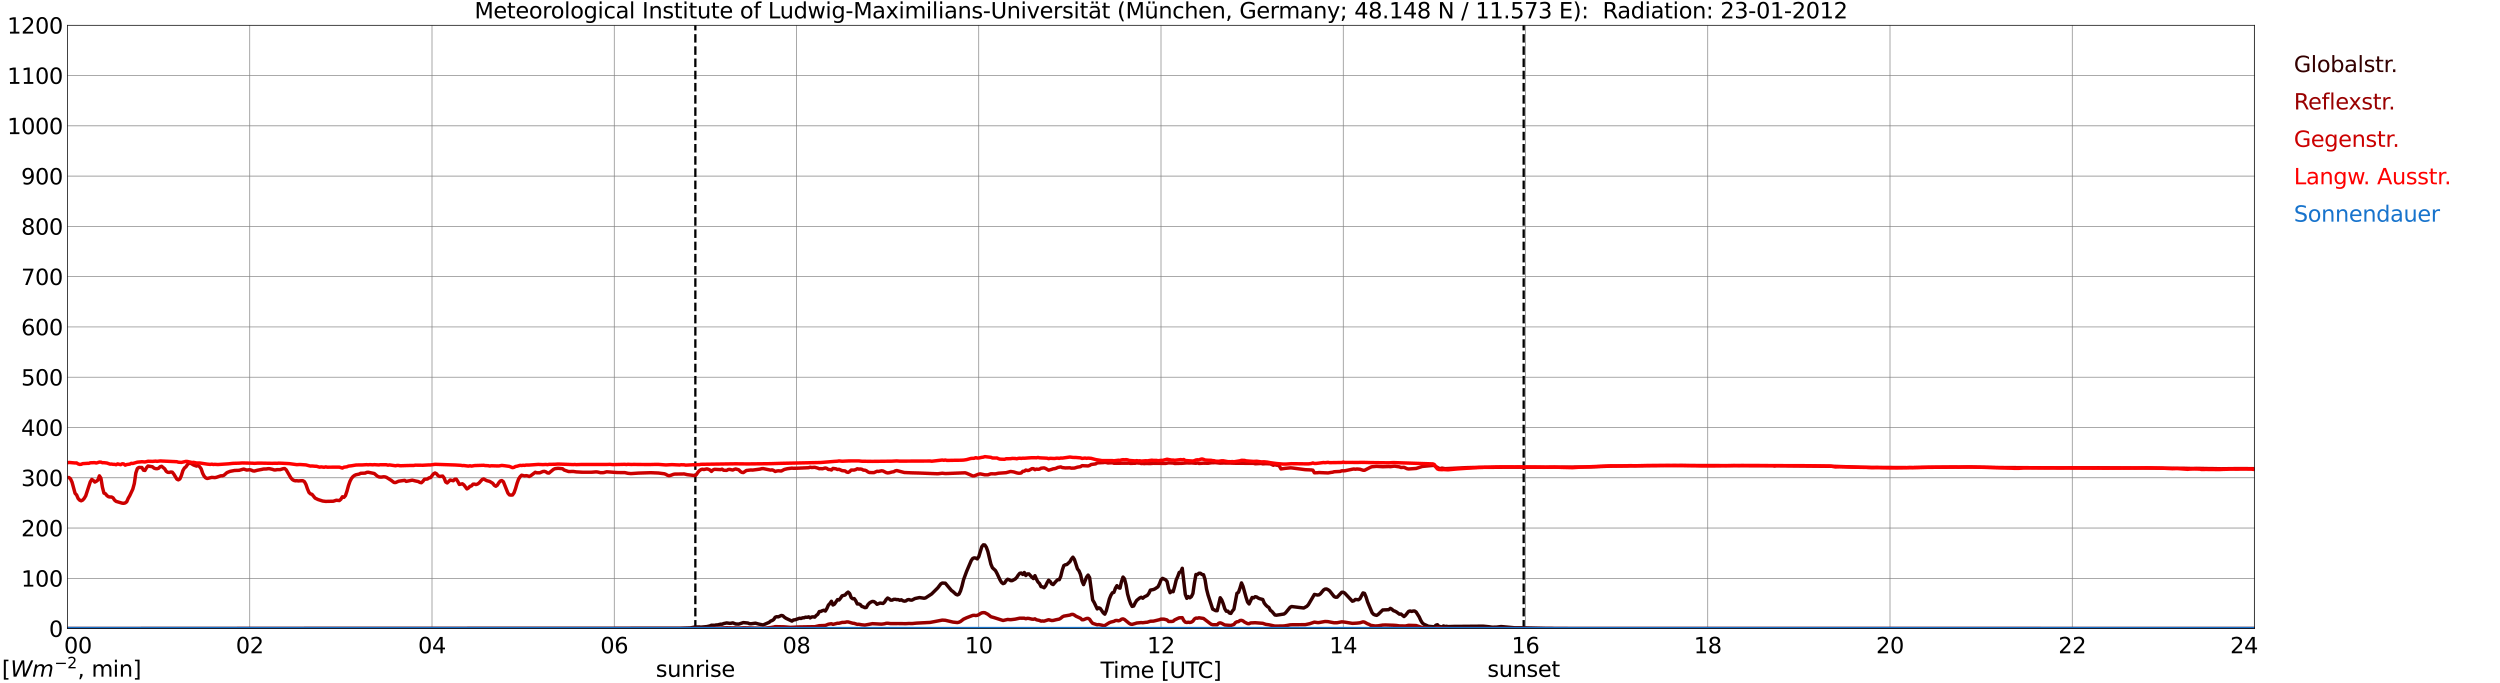 <?xml version="1.0" encoding="utf-8" standalone="no"?>
<!DOCTYPE svg PUBLIC "-//W3C//DTD SVG 1.1//EN"
  "http://www.w3.org/Graphics/SVG/1.1/DTD/svg11.dtd">
<svg xmlns:xlink="http://www.w3.org/1999/xlink" width="1085.4pt" height="296.64pt" viewBox="0 0 1085.4 296.64" xmlns="http://www.w3.org/2000/svg" version="1.1">
 <defs>
  <style type="text/css">*{stroke-linejoin: round; stroke-linecap: butt}</style>
 </defs>
 <g id="figure_1">
  <g id="patch_1">
   <path d="M 0 296.64 
L 1085.4 296.64 
L 1085.4 0 
L 0 0 
z
" style="fill: #ffffff"/>
  </g>
  <g id="axes_1">
   <g id="patch_2">
    <path d="M 29.306 272.909 
L 978.814 272.909 
L 978.814 10.976 
L 29.306 10.976 
z
" style="fill: #ffffff"/>
   </g>
   <g id="patch_3">
    <path d="M 978.814 272.909 
L 978.814 272.909 
L 978.814 10.976 
L 978.814 10.976 
z
" clip-path="url(#pb6b687ea6d)" style="fill: #d3d3d3; opacity: 0.25; stroke: #d3d3d3; stroke-linejoin: miter"/>
   </g>
   <g id="matplotlib.axis_1">
    <g id="xtick_1">
     <g id="line2d_1">
      <path d="M 29.306 272.909 
L 29.306 10.976 
" clip-path="url(#pb6b687ea6d)" style="fill: none; stroke: #808080; stroke-width: 0.3; stroke-linecap: square"/>
     </g>
     <g id="line2d_2"/>
     <g id="text_1">
      <!--    00 -->
      <g transform="translate(18.733 283.627) scale(0.095 -0.095)">
       <defs>
        <path id="DejaVuSans-20" transform="scale(0.016)"/>
        <path id="DejaVuSans-30" d="M 2034 4250 
Q 1547 4250 1301 3770 
Q 1056 3291 1056 2328 
Q 1056 1369 1301 889 
Q 1547 409 2034 409 
Q 2525 409 2770 889 
Q 3016 1369 3016 2328 
Q 3016 3291 2770 3770 
Q 2525 4250 2034 4250 
z
M 2034 4750 
Q 2819 4750 3233 4129 
Q 3647 3509 3647 2328 
Q 3647 1150 3233 529 
Q 2819 -91 2034 -91 
Q 1250 -91 836 529 
Q 422 1150 422 2328 
Q 422 3509 836 4129 
Q 1250 4750 2034 4750 
z
" transform="scale(0.016)"/>
       </defs>
       <use xlink:href="#DejaVuSans-20"/>
       <use xlink:href="#DejaVuSans-20" transform="translate(31.787 0)"/>
       <use xlink:href="#DejaVuSans-20" transform="translate(63.574 0)"/>
       <use xlink:href="#DejaVuSans-30" transform="translate(95.361 0)"/>
       <use xlink:href="#DejaVuSans-30" transform="translate(158.984 0)"/>
      </g>
     </g>
    </g>
    <g id="xtick_2">
     <g id="line2d_3">
      <path d="M 108.431 272.909 
L 108.431 10.976 
" clip-path="url(#pb6b687ea6d)" style="fill: none; stroke: #808080; stroke-width: 0.3; stroke-linecap: square"/>
     </g>
     <g id="line2d_4"/>
     <g id="text_2">
      <!-- 02 -->
      <g transform="translate(102.387 283.627) scale(0.095 -0.095)">
       <defs>
        <path id="DejaVuSans-32" d="M 1228 531 
L 3431 531 
L 3431 0 
L 469 0 
L 469 531 
Q 828 903 1448 1529 
Q 2069 2156 2228 2338 
Q 2531 2678 2651 2914 
Q 2772 3150 2772 3378 
Q 2772 3750 2511 3984 
Q 2250 4219 1831 4219 
Q 1534 4219 1204 4116 
Q 875 4013 500 3803 
L 500 4441 
Q 881 4594 1212 4672 
Q 1544 4750 1819 4750 
Q 2544 4750 2975 4387 
Q 3406 4025 3406 3419 
Q 3406 3131 3298 2873 
Q 3191 2616 2906 2266 
Q 2828 2175 2409 1742 
Q 1991 1309 1228 531 
z
" transform="scale(0.016)"/>
       </defs>
       <use xlink:href="#DejaVuSans-30"/>
       <use xlink:href="#DejaVuSans-32" transform="translate(63.623 0)"/>
      </g>
     </g>
    </g>
    <g id="xtick_3">
     <g id="line2d_5">
      <path d="M 187.557 272.909 
L 187.557 10.976 
" clip-path="url(#pb6b687ea6d)" style="fill: none; stroke: #808080; stroke-width: 0.3; stroke-linecap: square"/>
     </g>
     <g id="line2d_6"/>
     <g id="text_3">
      <!-- 04 -->
      <g transform="translate(181.513 283.627) scale(0.095 -0.095)">
       <defs>
        <path id="DejaVuSans-34" d="M 2419 4116 
L 825 1625 
L 2419 1625 
L 2419 4116 
z
M 2253 4666 
L 3047 4666 
L 3047 1625 
L 3713 1625 
L 3713 1100 
L 3047 1100 
L 3047 0 
L 2419 0 
L 2419 1100 
L 313 1100 
L 313 1709 
L 2253 4666 
z
" transform="scale(0.016)"/>
       </defs>
       <use xlink:href="#DejaVuSans-30"/>
       <use xlink:href="#DejaVuSans-34" transform="translate(63.623 0)"/>
      </g>
     </g>
    </g>
    <g id="xtick_4">
     <g id="line2d_7">
      <path d="M 266.683 272.909 
L 266.683 10.976 
" clip-path="url(#pb6b687ea6d)" style="fill: none; stroke: #808080; stroke-width: 0.3; stroke-linecap: square"/>
     </g>
     <g id="line2d_8"/>
     <g id="text_4">
      <!-- 06 -->
      <g transform="translate(260.638 283.627) scale(0.095 -0.095)">
       <defs>
        <path id="DejaVuSans-36" d="M 2113 2584 
Q 1688 2584 1439 2293 
Q 1191 2003 1191 1497 
Q 1191 994 1439 701 
Q 1688 409 2113 409 
Q 2538 409 2786 701 
Q 3034 994 3034 1497 
Q 3034 2003 2786 2293 
Q 2538 2584 2113 2584 
z
M 3366 4563 
L 3366 3988 
Q 3128 4100 2886 4159 
Q 2644 4219 2406 4219 
Q 1781 4219 1451 3797 
Q 1122 3375 1075 2522 
Q 1259 2794 1537 2939 
Q 1816 3084 2150 3084 
Q 2853 3084 3261 2657 
Q 3669 2231 3669 1497 
Q 3669 778 3244 343 
Q 2819 -91 2113 -91 
Q 1303 -91 875 529 
Q 447 1150 447 2328 
Q 447 3434 972 4092 
Q 1497 4750 2381 4750 
Q 2619 4750 2861 4703 
Q 3103 4656 3366 4563 
z
" transform="scale(0.016)"/>
       </defs>
       <use xlink:href="#DejaVuSans-30"/>
       <use xlink:href="#DejaVuSans-36" transform="translate(63.623 0)"/>
      </g>
     </g>
    </g>
    <g id="xtick_5">
     <g id="line2d_9">
      <path d="M 345.808 272.909 
L 345.808 10.976 
" clip-path="url(#pb6b687ea6d)" style="fill: none; stroke: #808080; stroke-width: 0.3; stroke-linecap: square"/>
     </g>
     <g id="line2d_10"/>
     <g id="text_5">
      <!-- 08 -->
      <g transform="translate(339.764 283.627) scale(0.095 -0.095)">
       <defs>
        <path id="DejaVuSans-38" d="M 2034 2216 
Q 1584 2216 1326 1975 
Q 1069 1734 1069 1313 
Q 1069 891 1326 650 
Q 1584 409 2034 409 
Q 2484 409 2743 651 
Q 3003 894 3003 1313 
Q 3003 1734 2745 1975 
Q 2488 2216 2034 2216 
z
M 1403 2484 
Q 997 2584 770 2862 
Q 544 3141 544 3541 
Q 544 4100 942 4425 
Q 1341 4750 2034 4750 
Q 2731 4750 3128 4425 
Q 3525 4100 3525 3541 
Q 3525 3141 3298 2862 
Q 3072 2584 2669 2484 
Q 3125 2378 3379 2068 
Q 3634 1759 3634 1313 
Q 3634 634 3220 271 
Q 2806 -91 2034 -91 
Q 1263 -91 848 271 
Q 434 634 434 1313 
Q 434 1759 690 2068 
Q 947 2378 1403 2484 
z
M 1172 3481 
Q 1172 3119 1398 2916 
Q 1625 2713 2034 2713 
Q 2441 2713 2670 2916 
Q 2900 3119 2900 3481 
Q 2900 3844 2670 4047 
Q 2441 4250 2034 4250 
Q 1625 4250 1398 4047 
Q 1172 3844 1172 3481 
z
" transform="scale(0.016)"/>
       </defs>
       <use xlink:href="#DejaVuSans-30"/>
       <use xlink:href="#DejaVuSans-38" transform="translate(63.623 0)"/>
      </g>
     </g>
    </g>
    <g id="xtick_6">
     <g id="line2d_11">
      <path d="M 424.934 272.909 
L 424.934 10.976 
" clip-path="url(#pb6b687ea6d)" style="fill: none; stroke: #808080; stroke-width: 0.3; stroke-linecap: square"/>
     </g>
     <g id="line2d_12"/>
     <g id="text_6">
      <!-- 10 -->
      <g transform="translate(418.89 283.627) scale(0.095 -0.095)">
       <defs>
        <path id="DejaVuSans-31" d="M 794 531 
L 1825 531 
L 1825 4091 
L 703 3866 
L 703 4441 
L 1819 4666 
L 2450 4666 
L 2450 531 
L 3481 531 
L 3481 0 
L 794 0 
L 794 531 
z
" transform="scale(0.016)"/>
       </defs>
       <use xlink:href="#DejaVuSans-31"/>
       <use xlink:href="#DejaVuSans-30" transform="translate(63.623 0)"/>
      </g>
     </g>
    </g>
    <g id="xtick_7">
     <g id="line2d_13">
      <path d="M 504.06 272.909 
L 504.06 10.976 
" clip-path="url(#pb6b687ea6d)" style="fill: none; stroke: #808080; stroke-width: 0.3; stroke-linecap: square"/>
     </g>
     <g id="line2d_14"/>
     <g id="text_7">
      <!-- 12 -->
      <g transform="translate(498.015 283.627) scale(0.095 -0.095)">
       <use xlink:href="#DejaVuSans-31"/>
       <use xlink:href="#DejaVuSans-32" transform="translate(63.623 0)"/>
      </g>
     </g>
    </g>
    <g id="xtick_8">
     <g id="line2d_15">
      <path d="M 583.185 272.909 
L 583.185 10.976 
" clip-path="url(#pb6b687ea6d)" style="fill: none; stroke: #808080; stroke-width: 0.3; stroke-linecap: square"/>
     </g>
     <g id="line2d_16"/>
     <g id="text_8">
      <!-- 14 -->
      <g transform="translate(577.141 283.627) scale(0.095 -0.095)">
       <use xlink:href="#DejaVuSans-31"/>
       <use xlink:href="#DejaVuSans-34" transform="translate(63.623 0)"/>
      </g>
     </g>
    </g>
    <g id="xtick_9">
     <g id="line2d_17">
      <path d="M 662.311 272.909 
L 662.311 10.976 
" clip-path="url(#pb6b687ea6d)" style="fill: none; stroke: #808080; stroke-width: 0.3; stroke-linecap: square"/>
     </g>
     <g id="line2d_18"/>
     <g id="text_9">
      <!-- 16 -->
      <g transform="translate(656.267 283.627) scale(0.095 -0.095)">
       <use xlink:href="#DejaVuSans-31"/>
       <use xlink:href="#DejaVuSans-36" transform="translate(63.623 0)"/>
      </g>
     </g>
    </g>
    <g id="xtick_10">
     <g id="line2d_19">
      <path d="M 741.437 272.909 
L 741.437 10.976 
" clip-path="url(#pb6b687ea6d)" style="fill: none; stroke: #808080; stroke-width: 0.3; stroke-linecap: square"/>
     </g>
     <g id="line2d_20"/>
     <g id="text_10">
      <!-- 18 -->
      <g transform="translate(735.392 283.627) scale(0.095 -0.095)">
       <use xlink:href="#DejaVuSans-31"/>
       <use xlink:href="#DejaVuSans-38" transform="translate(63.623 0)"/>
      </g>
     </g>
    </g>
    <g id="xtick_11">
     <g id="line2d_21">
      <path d="M 820.562 272.909 
L 820.562 10.976 
" clip-path="url(#pb6b687ea6d)" style="fill: none; stroke: #808080; stroke-width: 0.3; stroke-linecap: square"/>
     </g>
     <g id="line2d_22"/>
     <g id="text_11">
      <!-- 20 -->
      <g transform="translate(814.518 283.627) scale(0.095 -0.095)">
       <use xlink:href="#DejaVuSans-32"/>
       <use xlink:href="#DejaVuSans-30" transform="translate(63.623 0)"/>
      </g>
     </g>
    </g>
    <g id="xtick_12">
     <g id="line2d_23">
      <path d="M 899.688 272.909 
L 899.688 10.976 
" clip-path="url(#pb6b687ea6d)" style="fill: none; stroke: #808080; stroke-width: 0.3; stroke-linecap: square"/>
     </g>
     <g id="line2d_24"/>
     <g id="text_12">
      <!-- 22 -->
      <g transform="translate(893.644 283.627) scale(0.095 -0.095)">
       <use xlink:href="#DejaVuSans-32"/>
       <use xlink:href="#DejaVuSans-32" transform="translate(63.623 0)"/>
      </g>
     </g>
    </g>
    <g id="xtick_13">
     <g id="line2d_25">
      <path d="M 978.814 272.909 
L 978.814 10.976 
" clip-path="url(#pb6b687ea6d)" style="fill: none; stroke: #808080; stroke-width: 0.3; stroke-linecap: square"/>
     </g>
     <g id="line2d_26"/>
     <g id="text_13">
      <!-- 24    -->
      <g transform="translate(968.241 283.627) scale(0.095 -0.095)">
       <use xlink:href="#DejaVuSans-32"/>
       <use xlink:href="#DejaVuSans-34" transform="translate(63.623 0)"/>
       <use xlink:href="#DejaVuSans-20" transform="translate(127.246 0)"/>
       <use xlink:href="#DejaVuSans-20" transform="translate(159.033 0)"/>
       <use xlink:href="#DejaVuSans-20" transform="translate(190.82 0)"/>
      </g>
     </g>
    </g>
    <g id="text_14">
     <!-- Time [UTC] -->
     <g transform="translate(477.806 294.322) scale(0.095 -0.095)">
      <defs>
       <path id="DejaVuSans-54" d="M -19 4666 
L 3928 4666 
L 3928 4134 
L 2272 4134 
L 2272 0 
L 1638 0 
L 1638 4134 
L -19 4134 
L -19 4666 
z
" transform="scale(0.016)"/>
       <path id="DejaVuSans-69" d="M 603 3500 
L 1178 3500 
L 1178 0 
L 603 0 
L 603 3500 
z
M 603 4863 
L 1178 4863 
L 1178 4134 
L 603 4134 
L 603 4863 
z
" transform="scale(0.016)"/>
       <path id="DejaVuSans-6d" d="M 3328 2828 
Q 3544 3216 3844 3400 
Q 4144 3584 4550 3584 
Q 5097 3584 5394 3201 
Q 5691 2819 5691 2113 
L 5691 0 
L 5113 0 
L 5113 2094 
Q 5113 2597 4934 2840 
Q 4756 3084 4391 3084 
Q 3944 3084 3684 2787 
Q 3425 2491 3425 1978 
L 3425 0 
L 2847 0 
L 2847 2094 
Q 2847 2600 2669 2842 
Q 2491 3084 2119 3084 
Q 1678 3084 1418 2786 
Q 1159 2488 1159 1978 
L 1159 0 
L 581 0 
L 581 3500 
L 1159 3500 
L 1159 2956 
Q 1356 3278 1631 3431 
Q 1906 3584 2284 3584 
Q 2666 3584 2933 3390 
Q 3200 3197 3328 2828 
z
" transform="scale(0.016)"/>
       <path id="DejaVuSans-65" d="M 3597 1894 
L 3597 1613 
L 953 1613 
Q 991 1019 1311 708 
Q 1631 397 2203 397 
Q 2534 397 2845 478 
Q 3156 559 3463 722 
L 3463 178 
Q 3153 47 2828 -22 
Q 2503 -91 2169 -91 
Q 1331 -91 842 396 
Q 353 884 353 1716 
Q 353 2575 817 3079 
Q 1281 3584 2069 3584 
Q 2775 3584 3186 3129 
Q 3597 2675 3597 1894 
z
M 3022 2063 
Q 3016 2534 2758 2815 
Q 2500 3097 2075 3097 
Q 1594 3097 1305 2825 
Q 1016 2553 972 2059 
L 3022 2063 
z
" transform="scale(0.016)"/>
       <path id="DejaVuSans-5b" d="M 550 4863 
L 1875 4863 
L 1875 4416 
L 1125 4416 
L 1125 -397 
L 1875 -397 
L 1875 -844 
L 550 -844 
L 550 4863 
z
" transform="scale(0.016)"/>
       <path id="DejaVuSans-55" d="M 556 4666 
L 1191 4666 
L 1191 1831 
Q 1191 1081 1462 751 
Q 1734 422 2344 422 
Q 2950 422 3222 751 
Q 3494 1081 3494 1831 
L 3494 4666 
L 4128 4666 
L 4128 1753 
Q 4128 841 3676 375 
Q 3225 -91 2344 -91 
Q 1459 -91 1007 375 
Q 556 841 556 1753 
L 556 4666 
z
" transform="scale(0.016)"/>
       <path id="DejaVuSans-43" d="M 4122 4306 
L 4122 3641 
Q 3803 3938 3442 4084 
Q 3081 4231 2675 4231 
Q 1875 4231 1450 3742 
Q 1025 3253 1025 2328 
Q 1025 1406 1450 917 
Q 1875 428 2675 428 
Q 3081 428 3442 575 
Q 3803 722 4122 1019 
L 4122 359 
Q 3791 134 3420 21 
Q 3050 -91 2638 -91 
Q 1578 -91 968 557 
Q 359 1206 359 2328 
Q 359 3453 968 4101 
Q 1578 4750 2638 4750 
Q 3056 4750 3426 4639 
Q 3797 4528 4122 4306 
z
" transform="scale(0.016)"/>
       <path id="DejaVuSans-5d" d="M 1947 4863 
L 1947 -844 
L 622 -844 
L 622 -397 
L 1369 -397 
L 1369 4416 
L 622 4416 
L 622 4863 
L 1947 4863 
z
" transform="scale(0.016)"/>
      </defs>
      <use xlink:href="#DejaVuSans-54"/>
      <use xlink:href="#DejaVuSans-69" transform="translate(57.959 0)"/>
      <use xlink:href="#DejaVuSans-6d" transform="translate(85.742 0)"/>
      <use xlink:href="#DejaVuSans-65" transform="translate(183.154 0)"/>
      <use xlink:href="#DejaVuSans-20" transform="translate(244.678 0)"/>
      <use xlink:href="#DejaVuSans-5b" transform="translate(276.465 0)"/>
      <use xlink:href="#DejaVuSans-55" transform="translate(315.479 0)"/>
      <use xlink:href="#DejaVuSans-54" transform="translate(388.672 0)"/>
      <use xlink:href="#DejaVuSans-43" transform="translate(443.881 0)"/>
      <use xlink:href="#DejaVuSans-5d" transform="translate(513.705 0)"/>
     </g>
    </g>
   </g>
   <g id="matplotlib.axis_2">
    <g id="ytick_1">
     <g id="line2d_27">
      <path d="M 29.306 272.909 
L 978.814 272.909 
" clip-path="url(#pb6b687ea6d)" style="fill: none; stroke: #808080; stroke-width: 0.3; stroke-linecap: square"/>
     </g>
     <g id="line2d_28"/>
     <g id="text_15">
      <!-- 0 -->
      <g transform="translate(21.261 276.518) scale(0.095 -0.095)">
       <use xlink:href="#DejaVuSans-30"/>
      </g>
     </g>
    </g>
    <g id="ytick_2">
     <g id="line2d_29">
      <path d="M 29.306 251.081 
L 978.814 251.081 
" clip-path="url(#pb6b687ea6d)" style="fill: none; stroke: #808080; stroke-width: 0.3; stroke-linecap: square"/>
     </g>
     <g id="line2d_30"/>
     <g id="text_16">
      <!-- 100 -->
      <g transform="translate(9.173 254.69) scale(0.095 -0.095)">
       <use xlink:href="#DejaVuSans-31"/>
       <use xlink:href="#DejaVuSans-30" transform="translate(63.623 0)"/>
       <use xlink:href="#DejaVuSans-30" transform="translate(127.246 0)"/>
      </g>
     </g>
    </g>
    <g id="ytick_3">
     <g id="line2d_31">
      <path d="M 29.306 229.253 
L 978.814 229.253 
" clip-path="url(#pb6b687ea6d)" style="fill: none; stroke: #808080; stroke-width: 0.3; stroke-linecap: square"/>
     </g>
     <g id="line2d_32"/>
     <g id="text_17">
      <!-- 200 -->
      <g transform="translate(9.173 232.863) scale(0.095 -0.095)">
       <use xlink:href="#DejaVuSans-32"/>
       <use xlink:href="#DejaVuSans-30" transform="translate(63.623 0)"/>
       <use xlink:href="#DejaVuSans-30" transform="translate(127.246 0)"/>
      </g>
     </g>
    </g>
    <g id="ytick_4">
     <g id="line2d_33">
      <path d="M 29.306 207.426 
L 978.814 207.426 
" clip-path="url(#pb6b687ea6d)" style="fill: none; stroke: #808080; stroke-width: 0.3; stroke-linecap: square"/>
     </g>
     <g id="line2d_34"/>
     <g id="text_18">
      <!-- 300 -->
      <g transform="translate(9.173 211.035) scale(0.095 -0.095)">
       <defs>
        <path id="DejaVuSans-33" d="M 2597 2516 
Q 3050 2419 3304 2112 
Q 3559 1806 3559 1356 
Q 3559 666 3084 287 
Q 2609 -91 1734 -91 
Q 1441 -91 1130 -33 
Q 819 25 488 141 
L 488 750 
Q 750 597 1062 519 
Q 1375 441 1716 441 
Q 2309 441 2620 675 
Q 2931 909 2931 1356 
Q 2931 1769 2642 2001 
Q 2353 2234 1838 2234 
L 1294 2234 
L 1294 2753 
L 1863 2753 
Q 2328 2753 2575 2939 
Q 2822 3125 2822 3475 
Q 2822 3834 2567 4026 
Q 2313 4219 1838 4219 
Q 1578 4219 1281 4162 
Q 984 4106 628 3988 
L 628 4550 
Q 988 4650 1302 4700 
Q 1616 4750 1894 4750 
Q 2613 4750 3031 4423 
Q 3450 4097 3450 3541 
Q 3450 3153 3228 2886 
Q 3006 2619 2597 2516 
z
" transform="scale(0.016)"/>
       </defs>
       <use xlink:href="#DejaVuSans-33"/>
       <use xlink:href="#DejaVuSans-30" transform="translate(63.623 0)"/>
       <use xlink:href="#DejaVuSans-30" transform="translate(127.246 0)"/>
      </g>
     </g>
    </g>
    <g id="ytick_5">
     <g id="line2d_35">
      <path d="M 29.306 185.598 
L 978.814 185.598 
" clip-path="url(#pb6b687ea6d)" style="fill: none; stroke: #808080; stroke-width: 0.3; stroke-linecap: square"/>
     </g>
     <g id="line2d_36"/>
     <g id="text_19">
      <!-- 400 -->
      <g transform="translate(9.173 189.207) scale(0.095 -0.095)">
       <use xlink:href="#DejaVuSans-34"/>
       <use xlink:href="#DejaVuSans-30" transform="translate(63.623 0)"/>
       <use xlink:href="#DejaVuSans-30" transform="translate(127.246 0)"/>
      </g>
     </g>
    </g>
    <g id="ytick_6">
     <g id="line2d_37">
      <path d="M 29.306 163.77 
L 978.814 163.77 
" clip-path="url(#pb6b687ea6d)" style="fill: none; stroke: #808080; stroke-width: 0.3; stroke-linecap: square"/>
     </g>
     <g id="line2d_38"/>
     <g id="text_20">
      <!-- 500 -->
      <g transform="translate(9.173 167.379) scale(0.095 -0.095)">
       <defs>
        <path id="DejaVuSans-35" d="M 691 4666 
L 3169 4666 
L 3169 4134 
L 1269 4134 
L 1269 2991 
Q 1406 3038 1543 3061 
Q 1681 3084 1819 3084 
Q 2600 3084 3056 2656 
Q 3513 2228 3513 1497 
Q 3513 744 3044 326 
Q 2575 -91 1722 -91 
Q 1428 -91 1123 -41 
Q 819 9 494 109 
L 494 744 
Q 775 591 1075 516 
Q 1375 441 1709 441 
Q 2250 441 2565 725 
Q 2881 1009 2881 1497 
Q 2881 1984 2565 2268 
Q 2250 2553 1709 2553 
Q 1456 2553 1204 2497 
Q 953 2441 691 2322 
L 691 4666 
z
" transform="scale(0.016)"/>
       </defs>
       <use xlink:href="#DejaVuSans-35"/>
       <use xlink:href="#DejaVuSans-30" transform="translate(63.623 0)"/>
       <use xlink:href="#DejaVuSans-30" transform="translate(127.246 0)"/>
      </g>
     </g>
    </g>
    <g id="ytick_7">
     <g id="line2d_39">
      <path d="M 29.306 141.942 
L 978.814 141.942 
" clip-path="url(#pb6b687ea6d)" style="fill: none; stroke: #808080; stroke-width: 0.3; stroke-linecap: square"/>
     </g>
     <g id="line2d_40"/>
     <g id="text_21">
      <!-- 600 -->
      <g transform="translate(9.173 145.551) scale(0.095 -0.095)">
       <use xlink:href="#DejaVuSans-36"/>
       <use xlink:href="#DejaVuSans-30" transform="translate(63.623 0)"/>
       <use xlink:href="#DejaVuSans-30" transform="translate(127.246 0)"/>
      </g>
     </g>
    </g>
    <g id="ytick_8">
     <g id="line2d_41">
      <path d="M 29.306 120.114 
L 978.814 120.114 
" clip-path="url(#pb6b687ea6d)" style="fill: none; stroke: #808080; stroke-width: 0.3; stroke-linecap: square"/>
     </g>
     <g id="line2d_42"/>
     <g id="text_22">
      <!-- 700 -->
      <g transform="translate(9.173 123.724) scale(0.095 -0.095)">
       <defs>
        <path id="DejaVuSans-37" d="M 525 4666 
L 3525 4666 
L 3525 4397 
L 1831 0 
L 1172 0 
L 2766 4134 
L 525 4134 
L 525 4666 
z
" transform="scale(0.016)"/>
       </defs>
       <use xlink:href="#DejaVuSans-37"/>
       <use xlink:href="#DejaVuSans-30" transform="translate(63.623 0)"/>
       <use xlink:href="#DejaVuSans-30" transform="translate(127.246 0)"/>
      </g>
     </g>
    </g>
    <g id="ytick_9">
     <g id="line2d_43">
      <path d="M 29.306 98.287 
L 978.814 98.287 
" clip-path="url(#pb6b687ea6d)" style="fill: none; stroke: #808080; stroke-width: 0.3; stroke-linecap: square"/>
     </g>
     <g id="line2d_44"/>
     <g id="text_23">
      <!-- 800 -->
      <g transform="translate(9.173 101.896) scale(0.095 -0.095)">
       <use xlink:href="#DejaVuSans-38"/>
       <use xlink:href="#DejaVuSans-30" transform="translate(63.623 0)"/>
       <use xlink:href="#DejaVuSans-30" transform="translate(127.246 0)"/>
      </g>
     </g>
    </g>
    <g id="ytick_10">
     <g id="line2d_45">
      <path d="M 29.306 76.459 
L 978.814 76.459 
" clip-path="url(#pb6b687ea6d)" style="fill: none; stroke: #808080; stroke-width: 0.3; stroke-linecap: square"/>
     </g>
     <g id="line2d_46"/>
     <g id="text_24">
      <!-- 900 -->
      <g transform="translate(9.173 80.068) scale(0.095 -0.095)">
       <defs>
        <path id="DejaVuSans-39" d="M 703 97 
L 703 672 
Q 941 559 1184 500 
Q 1428 441 1663 441 
Q 2288 441 2617 861 
Q 2947 1281 2994 2138 
Q 2813 1869 2534 1725 
Q 2256 1581 1919 1581 
Q 1219 1581 811 2004 
Q 403 2428 403 3163 
Q 403 3881 828 4315 
Q 1253 4750 1959 4750 
Q 2769 4750 3195 4129 
Q 3622 3509 3622 2328 
Q 3622 1225 3098 567 
Q 2575 -91 1691 -91 
Q 1453 -91 1209 -44 
Q 966 3 703 97 
z
M 1959 2075 
Q 2384 2075 2632 2365 
Q 2881 2656 2881 3163 
Q 2881 3666 2632 3958 
Q 2384 4250 1959 4250 
Q 1534 4250 1286 3958 
Q 1038 3666 1038 3163 
Q 1038 2656 1286 2365 
Q 1534 2075 1959 2075 
z
" transform="scale(0.016)"/>
       </defs>
       <use xlink:href="#DejaVuSans-39"/>
       <use xlink:href="#DejaVuSans-30" transform="translate(63.623 0)"/>
       <use xlink:href="#DejaVuSans-30" transform="translate(127.246 0)"/>
      </g>
     </g>
    </g>
    <g id="ytick_11">
     <g id="line2d_47">
      <path d="M 29.306 54.631 
L 978.814 54.631 
" clip-path="url(#pb6b687ea6d)" style="fill: none; stroke: #808080; stroke-width: 0.3; stroke-linecap: square"/>
     </g>
     <g id="line2d_48"/>
     <g id="text_25">
      <!-- 1000 -->
      <g transform="translate(3.128 58.24) scale(0.095 -0.095)">
       <use xlink:href="#DejaVuSans-31"/>
       <use xlink:href="#DejaVuSans-30" transform="translate(63.623 0)"/>
       <use xlink:href="#DejaVuSans-30" transform="translate(127.246 0)"/>
       <use xlink:href="#DejaVuSans-30" transform="translate(190.869 0)"/>
      </g>
     </g>
    </g>
    <g id="ytick_12">
     <g id="line2d_49">
      <path d="M 29.306 32.803 
L 978.814 32.803 
" clip-path="url(#pb6b687ea6d)" style="fill: none; stroke: #808080; stroke-width: 0.3; stroke-linecap: square"/>
     </g>
     <g id="line2d_50"/>
     <g id="text_26">
      <!-- 1100 -->
      <g transform="translate(3.128 36.413) scale(0.095 -0.095)">
       <use xlink:href="#DejaVuSans-31"/>
       <use xlink:href="#DejaVuSans-31" transform="translate(63.623 0)"/>
       <use xlink:href="#DejaVuSans-30" transform="translate(127.246 0)"/>
       <use xlink:href="#DejaVuSans-30" transform="translate(190.869 0)"/>
      </g>
     </g>
    </g>
    <g id="ytick_13">
     <g id="line2d_51">
      <path d="M 29.306 10.976 
L 978.814 10.976 
" clip-path="url(#pb6b687ea6d)" style="fill: none; stroke: #808080; stroke-width: 0.3; stroke-linecap: square"/>
     </g>
     <g id="line2d_52"/>
     <g id="text_27">
      <!-- 1200 -->
      <g transform="translate(3.128 14.585) scale(0.095 -0.095)">
       <use xlink:href="#DejaVuSans-31"/>
       <use xlink:href="#DejaVuSans-32" transform="translate(63.623 0)"/>
       <use xlink:href="#DejaVuSans-30" transform="translate(127.246 0)"/>
       <use xlink:href="#DejaVuSans-30" transform="translate(190.869 0)"/>
      </g>
     </g>
    </g>
   </g>
   <g id="line2d_53">
    <path d="M 301.894 272.909 
L 301.894 10.976 
" clip-path="url(#pb6b687ea6d)" style="fill: none; stroke-dasharray: 3.7,1.6; stroke-dashoffset: 0; stroke: #000000"/>
   </g>
   <g id="line2d_54">
    <path d="M 661.52 272.909 
L 661.52 10.976 
" clip-path="url(#pb6b687ea6d)" style="fill: none; stroke-dasharray: 3.7,1.6; stroke-dashoffset: 0; stroke: #000000"/>
   </g>
   <g id="line2d_55">
    <path d="M 29.306 272.909 
L 295.036 272.8 
L 299.652 272.629 
L 301.63 272.241 
L 303.608 272.197 
L 304.267 272.285 
L 306.905 272.047 
L 308.224 271.745 
L 308.883 271.444 
L 310.202 271.488 
L 310.861 271.337 
L 311.521 271.315 
L 312.839 270.992 
L 313.499 271.014 
L 314.158 270.735 
L 315.477 270.453 
L 316.796 270.626 
L 317.455 270.584 
L 318.114 270.412 
L 319.433 270.907 
L 320.752 270.949 
L 322.73 270.303 
L 324.708 270.497 
L 325.368 270.776 
L 326.027 270.82 
L 328.005 270.562 
L 329.324 270.927 
L 331.302 271.337 
L 333.94 270.196 
L 334.599 269.637 
L 335.258 269.399 
L 335.918 268.947 
L 336.577 267.958 
L 337.236 267.742 
L 337.896 267.827 
L 339.215 267.203 
L 339.874 267.334 
L 340.533 267.958 
L 341.193 268.41 
L 343.83 269.659 
L 344.49 269.163 
L 345.149 269.098 
L 347.127 268.41 
L 347.787 268.517 
L 348.446 268.238 
L 349.105 268.216 
L 349.765 267.936 
L 350.424 268.022 
L 351.083 267.805 
L 351.743 268.259 
L 352.402 267.871 
L 353.062 267.805 
L 353.721 267.936 
L 354.38 267.203 
L 355.04 266.729 
L 355.699 265.524 
L 356.359 265.461 
L 357.018 265.138 
L 357.677 264.944 
L 358.337 265.289 
L 358.996 264.191 
L 359.655 262.704 
L 360.315 262.017 
L 360.974 261.048 
L 361.634 262.661 
L 362.293 262.296 
L 363.612 260.336 
L 364.271 260.487 
L 364.93 259.692 
L 365.59 258.701 
L 366.909 258.334 
L 367.568 257.56 
L 368.227 257.064 
L 368.887 257.71 
L 369.546 259.454 
L 370.206 259.95 
L 370.865 259.884 
L 371.524 260.81 
L 372.184 262.209 
L 372.843 262.209 
L 373.502 262.49 
L 374.162 263.285 
L 374.821 263.479 
L 375.481 263.824 
L 376.14 263.717 
L 376.799 262.554 
L 377.459 261.822 
L 378.118 261.392 
L 378.777 261.111 
L 379.437 261.198 
L 380.096 261.65 
L 380.756 262.359 
L 382.074 261.822 
L 383.393 261.995 
L 384.053 261.392 
L 384.712 260.316 
L 385.371 259.648 
L 386.031 259.993 
L 386.69 260.552 
L 387.349 260.552 
L 388.009 260.207 
L 388.668 260.185 
L 389.328 260.336 
L 389.987 260.316 
L 390.646 260.618 
L 391.306 260.401 
L 391.965 260.81 
L 392.624 261.004 
L 393.284 260.897 
L 393.943 260.423 
L 394.603 260.295 
L 395.262 260.53 
L 395.921 260.552 
L 397.24 259.862 
L 399.218 259.432 
L 401.196 259.734 
L 401.856 259.583 
L 404.493 257.861 
L 407.131 255.235 
L 408.45 253.513 
L 409.109 253.126 
L 410.428 253.211 
L 413.065 256.355 
L 413.725 256.828 
L 415.043 258.033 
L 415.703 258.293 
L 416.362 257.948 
L 417.022 256.549 
L 417.681 254.375 
L 418.34 251.683 
L 419.659 248.088 
L 421.637 243.439 
L 422.297 242.47 
L 422.956 242.212 
L 423.615 242.298 
L 424.275 242.642 
L 424.934 241.717 
L 426.253 237.369 
L 426.912 236.55 
L 427.572 236.616 
L 428.231 237.605 
L 428.89 239.434 
L 430.209 244.945 
L 430.869 246.495 
L 432.187 247.722 
L 432.847 248.929 
L 434.165 251.747 
L 434.825 252.845 
L 435.484 253.384 
L 436.144 253.148 
L 436.803 252.092 
L 437.462 251.489 
L 438.122 251.683 
L 438.781 252.092 
L 439.44 252.092 
L 440.759 251.382 
L 441.419 250.714 
L 442.078 249.682 
L 442.737 248.907 
L 443.397 248.798 
L 444.056 249.402 
L 444.716 248.562 
L 445.375 249.874 
L 446.034 249.186 
L 446.694 249.165 
L 448.012 250.607 
L 448.672 251.188 
L 449.331 249.939 
L 449.991 251.489 
L 450.65 252.674 
L 451.309 253.34 
L 451.969 254.676 
L 452.628 254.805 
L 453.287 255.172 
L 453.947 254.416 
L 454.606 252.995 
L 455.266 251.9 
L 455.925 252.458 
L 456.584 253.491 
L 457.244 253.792 
L 458.563 252.286 
L 459.222 251.683 
L 459.881 251.683 
L 460.541 250.219 
L 461.2 247.53 
L 461.859 245.57 
L 462.519 245.203 
L 463.178 245.096 
L 464.497 243.869 
L 465.156 242.706 
L 465.816 241.911 
L 466.475 242.9 
L 467.794 246.991 
L 468.453 247.831 
L 469.113 249.402 
L 469.772 252.308 
L 470.431 253.814 
L 471.75 250.542 
L 472.409 249.682 
L 473.069 250.78 
L 474.388 260.487 
L 475.047 261.585 
L 476.366 264.363 
L 477.025 263.89 
L 477.685 264.169 
L 479.003 266.085 
L 479.663 266.644 
L 480.322 265.116 
L 481.641 260.057 
L 482.3 258.444 
L 482.96 257.365 
L 483.619 257.173 
L 484.278 255.364 
L 484.938 254.266 
L 485.597 255.15 
L 486.256 255.342 
L 486.916 252.48 
L 487.575 250.542 
L 488.235 251.36 
L 488.894 253.986 
L 489.553 257.861 
L 490.213 260.207 
L 490.872 262.08 
L 491.532 263.285 
L 492.191 263.093 
L 492.85 261.735 
L 493.51 260.681 
L 494.828 259.605 
L 495.488 259.304 
L 496.147 259.734 
L 496.807 259.153 
L 498.125 258.485 
L 498.785 257.603 
L 499.444 256.204 
L 500.763 255.946 
L 501.422 255.665 
L 502.741 254.783 
L 503.4 253.491 
L 504.06 251.747 
L 504.719 251.103 
L 506.038 251.705 
L 506.697 252.458 
L 507.357 255.536 
L 508.016 257.324 
L 508.675 256.678 
L 509.335 256.892 
L 509.994 254.567 
L 510.654 251.812 
L 511.313 250.328 
L 511.972 248.54 
L 512.632 248.283 
L 513.291 246.733 
L 514.61 258.077 
L 515.269 259.777 
L 515.929 259.024 
L 516.588 259.539 
L 517.247 259.024 
L 517.907 257.669 
L 518.566 253.083 
L 519.226 249.422 
L 519.885 249.444 
L 520.544 248.885 
L 521.204 248.885 
L 521.863 249.422 
L 522.522 249.531 
L 523.182 251.618 
L 523.841 255.774 
L 524.501 258.356 
L 526.479 264.427 
L 527.797 265.116 
L 528.457 265.138 
L 529.776 259.52 
L 530.435 260.487 
L 531.094 262.189 
L 531.754 264.298 
L 532.413 265.374 
L 533.073 265.33 
L 533.732 266.149 
L 534.391 266.321 
L 535.051 265.267 
L 535.71 264.514 
L 537.029 257.581 
L 537.688 257.173 
L 538.348 255.322 
L 539.007 253.083 
L 539.666 254.567 
L 540.985 259.347 
L 541.644 261.392 
L 542.304 262.209 
L 543.623 259.411 
L 544.282 259.583 
L 544.941 259.068 
L 545.601 259.197 
L 546.26 259.648 
L 546.919 259.928 
L 548.238 260.273 
L 548.898 261.844 
L 549.557 262.682 
L 550.216 263.329 
L 550.876 263.717 
L 551.535 264.966 
L 552.195 265.439 
L 553.513 266.989 
L 554.173 267.096 
L 557.47 266.579 
L 558.129 266.085 
L 560.107 263.673 
L 560.766 263.329 
L 566.042 263.975 
L 567.36 263.243 
L 568.02 262.554 
L 570.657 258.077 
L 571.976 258.334 
L 572.635 258.271 
L 573.295 257.776 
L 574.613 256.182 
L 575.273 255.752 
L 575.932 255.709 
L 576.592 256.032 
L 577.251 256.505 
L 579.229 259.002 
L 579.889 259.304 
L 580.548 259.26 
L 582.526 257.151 
L 583.185 257.13 
L 583.845 257.516 
L 587.142 261.026 
L 587.801 260.832 
L 588.46 260.251 
L 589.779 260.401 
L 590.439 259.928 
L 591.757 257.431 
L 592.417 257.625 
L 593.076 259.175 
L 593.736 261.305 
L 595.714 266.02 
L 596.373 266.729 
L 597.032 267.011 
L 597.692 267.162 
L 598.351 266.751 
L 600.329 264.815 
L 602.967 264.706 
L 603.626 264.125 
L 604.286 264.492 
L 604.945 265.116 
L 605.604 265.33 
L 606.264 265.675 
L 607.582 266.644 
L 608.242 266.579 
L 609.561 267.677 
L 610.22 267.118 
L 611.539 265.461 
L 612.198 265.267 
L 612.858 265.461 
L 613.517 265.289 
L 614.176 265.267 
L 614.836 265.741 
L 616.154 267.827 
L 616.814 269.292 
L 617.473 270.39 
L 618.133 270.992 
L 619.451 271.573 
L 620.111 271.896 
L 622.748 272.156 
L 623.408 271.444 
L 624.067 271.23 
L 624.726 271.983 
L 625.386 272.047 
L 626.045 272.241 
L 626.705 271.767 
L 627.364 272.025 
L 628.023 271.918 
L 628.683 272.047 
L 631.32 271.961 
L 632.639 271.961 
L 642.53 271.874 
L 643.848 271.855 
L 646.486 272.112 
L 647.805 272.306 
L 649.783 272.263 
L 651.761 272.025 
L 657.695 272.564 
L 660.333 272.564 
L 670.883 272.843 
L 673.521 272.843 
L 674.839 272.909 
L 978.154 272.909 
L 978.154 272.909 
" clip-path="url(#pb6b687ea6d)" style="fill: none; stroke: #330000; stroke-width: 1.5; stroke-linecap: square"/>
   </g>
   <g id="line2d_56">
    <path d="M 29.306 272.909 
L 307.564 272.859 
L 309.543 272.73 
L 313.499 272.623 
L 315.477 272.536 
L 317.455 272.579 
L 318.774 272.579 
L 320.093 272.664 
L 321.411 272.645 
L 322.73 272.557 
L 324.049 272.579 
L 331.302 272.773 
L 334.599 272.45 
L 335.918 272.234 
L 336.577 272.062 
L 340.533 272.149 
L 343.171 272.385 
L 344.49 272.322 
L 346.468 272.212 
L 351.083 272.127 
L 352.402 272.106 
L 353.721 272.106 
L 355.699 271.654 
L 358.337 271.547 
L 359.655 271.008 
L 360.974 270.792 
L 361.634 271.093 
L 363.612 270.578 
L 364.271 270.599 
L 365.59 270.233 
L 366.909 270.189 
L 367.568 270.017 
L 368.227 270.017 
L 370.206 270.578 
L 370.865 270.641 
L 372.184 271.073 
L 372.843 271.029 
L 374.162 271.265 
L 375.481 271.396 
L 378.777 270.772 
L 382.734 270.986 
L 384.053 270.813 
L 384.712 270.621 
L 385.371 270.578 
L 386.69 270.75 
L 389.987 270.728 
L 393.284 270.772 
L 394.603 270.685 
L 395.921 270.728 
L 397.899 270.534 
L 403.834 270.233 
L 409.109 269.222 
L 410.428 269.307 
L 413.725 270.082 
L 415.703 270.298 
L 416.362 270.126 
L 417.022 269.825 
L 418.34 268.812 
L 419.659 268.209 
L 422.297 267.196 
L 422.956 267.133 
L 423.615 267.24 
L 424.275 267.155 
L 424.934 266.876 
L 425.593 266.402 
L 426.253 266.079 
L 426.912 265.97 
L 427.572 266.013 
L 428.89 266.703 
L 430.209 267.757 
L 431.528 268.124 
L 435.484 269.392 
L 437.462 268.941 
L 438.781 269.05 
L 440.759 268.812 
L 442.737 268.382 
L 444.716 268.404 
L 445.375 268.639 
L 446.034 268.445 
L 446.694 268.489 
L 448.012 268.812 
L 448.672 268.855 
L 449.331 268.683 
L 449.991 269.091 
L 451.309 269.373 
L 451.969 269.674 
L 452.628 269.608 
L 453.287 269.674 
L 455.266 269.05 
L 456.584 269.414 
L 457.244 269.373 
L 458.563 269.05 
L 459.881 268.79 
L 460.541 268.404 
L 461.2 267.843 
L 461.859 267.5 
L 464.497 267.046 
L 465.156 266.766 
L 465.816 266.725 
L 466.475 267.046 
L 467.134 267.52 
L 469.113 268.425 
L 469.772 269.069 
L 470.431 269.05 
L 471.75 268.511 
L 472.409 268.467 
L 473.069 268.855 
L 473.728 269.866 
L 474.388 270.621 
L 476.366 271.265 
L 477.025 271.158 
L 478.344 271.416 
L 479.003 271.61 
L 479.663 271.588 
L 480.981 270.75 
L 481.641 270.34 
L 482.3 270.082 
L 483.619 269.759 
L 484.278 269.414 
L 484.938 269.373 
L 485.597 269.543 
L 486.256 269.329 
L 486.916 268.834 
L 487.575 268.683 
L 488.235 268.984 
L 490.213 270.621 
L 490.872 270.986 
L 491.532 271.073 
L 492.85 270.706 
L 493.51 270.49 
L 495.488 270.298 
L 496.147 270.361 
L 497.466 270.189 
L 498.125 270.148 
L 499.444 269.715 
L 500.763 269.674 
L 503.4 269.05 
L 504.06 268.79 
L 505.379 268.812 
L 506.697 269.157 
L 507.357 269.825 
L 508.675 269.825 
L 509.335 269.715 
L 509.994 269.135 
L 511.313 268.511 
L 511.972 268.231 
L 513.291 268.166 
L 513.95 269.414 
L 514.61 270.126 
L 515.269 270.255 
L 515.929 270.148 
L 516.588 270.255 
L 517.247 270.104 
L 517.907 269.674 
L 518.566 268.748 
L 519.226 268.338 
L 519.885 268.404 
L 520.544 268.209 
L 522.522 268.511 
L 525.16 270.534 
L 525.819 271.008 
L 526.479 271.224 
L 528.457 271.246 
L 529.116 270.578 
L 529.776 270.405 
L 530.435 270.641 
L 531.754 271.352 
L 534.391 271.547 
L 535.71 271.136 
L 536.369 270.318 
L 537.029 269.953 
L 537.688 269.888 
L 538.348 269.392 
L 539.007 269.329 
L 539.666 269.565 
L 540.326 270.082 
L 541.644 270.75 
L 542.304 270.792 
L 542.963 270.449 
L 544.941 270.361 
L 548.238 270.621 
L 549.557 271.073 
L 550.876 271.246 
L 553.513 271.826 
L 557.47 271.761 
L 558.788 271.547 
L 560.107 271.287 
L 560.766 271.246 
L 566.701 271.202 
L 568.679 270.772 
L 570.657 270.104 
L 571.976 270.298 
L 572.635 270.298 
L 575.273 269.825 
L 576.592 269.888 
L 577.91 270.148 
L 579.229 270.383 
L 580.548 270.361 
L 582.526 269.975 
L 583.845 270.104 
L 587.142 270.641 
L 589.12 270.534 
L 590.439 270.383 
L 591.757 269.975 
L 592.417 270.104 
L 593.736 270.835 
L 594.395 271.073 
L 595.054 271.481 
L 597.032 271.782 
L 598.351 271.697 
L 600.329 271.374 
L 601.648 271.352 
L 604.945 271.459 
L 606.264 271.547 
L 607.582 271.739 
L 610.22 271.782 
L 611.539 271.481 
L 614.836 271.588 
L 617.473 272.45 
L 620.111 272.708 
L 621.429 272.752 
L 622.089 272.909 
L 624.067 272.45 
L 625.386 272.645 
L 626.705 272.73 
L 628.023 272.73 
L 629.342 272.859 
L 978.154 272.909 
L 978.154 272.909 
" clip-path="url(#pb6b687ea6d)" style="fill: none; stroke: #990000; stroke-width: 1.5; stroke-linecap: square"/>
   </g>
   <g id="line2d_57">
    <path d="M 29.306 207.329 
L 29.965 207.343 
L 30.625 207.919 
L 31.284 209.368 
L 32.603 214.203 
L 33.262 214.884 
L 33.921 216.434 
L 34.581 217.145 
L 35.24 217.427 
L 35.9 217.115 
L 36.559 216.368 
L 37.218 215.268 
L 39.197 209.196 
L 39.856 208.148 
L 40.515 208.609 
L 41.175 209.292 
L 41.834 208.947 
L 42.493 208.436 
L 43.153 206.596 
L 43.812 207.611 
L 44.472 211.558 
L 45.131 214.09 
L 45.79 214.369 
L 46.45 215.201 
L 47.109 215.657 
L 47.768 215.781 
L 48.428 215.768 
L 49.087 216.146 
L 49.747 217.139 
L 50.406 217.676 
L 53.043 218.459 
L 53.703 218.512 
L 54.362 218.346 
L 55.022 217.846 
L 55.681 216.327 
L 56.34 215.174 
L 57.659 212.356 
L 58.319 209.923 
L 58.978 205.354 
L 59.637 203.42 
L 60.297 202.949 
L 61.615 202.986 
L 62.275 204.127 
L 62.934 204.254 
L 63.594 203.106 
L 64.253 202.327 
L 66.231 202.665 
L 66.89 203.254 
L 67.55 203.455 
L 68.209 203.488 
L 68.869 203.296 
L 69.528 202.623 
L 70.187 202.455 
L 71.506 203.545 
L 72.166 204.618 
L 72.825 205.059 
L 73.484 205.116 
L 74.144 204.922 
L 74.803 205.018 
L 75.462 205.843 
L 76.781 208.013 
L 77.441 208.334 
L 78.1 207.928 
L 78.759 206.419 
L 79.419 204.28 
L 80.078 203.178 
L 80.737 202.665 
L 81.397 201.691 
L 82.056 201.135 
L 82.716 201.095 
L 84.034 201.886 
L 85.353 202.364 
L 86.013 202.019 
L 86.672 202.637 
L 87.331 203.534 
L 87.991 205.502 
L 88.65 206.764 
L 89.309 207.467 
L 89.969 207.744 
L 91.947 207.26 
L 93.266 207.364 
L 93.925 207.242 
L 95.903 206.574 
L 96.563 206.583 
L 97.222 206.345 
L 98.541 205.179 
L 99.86 204.649 
L 101.838 204.265 
L 103.816 204.195 
L 105.794 203.645 
L 107.113 204.079 
L 108.431 203.929 
L 109.091 204.106 
L 109.75 204.42 
L 110.41 204.514 
L 111.728 204.16 
L 113.707 203.791 
L 114.366 203.636 
L 115.685 203.599 
L 116.344 203.483 
L 117.003 203.486 
L 118.322 203.782 
L 118.982 204.016 
L 119.641 204.027 
L 120.3 203.892 
L 121.619 203.9 
L 122.938 203.483 
L 123.597 203.424 
L 124.257 203.968 
L 126.235 207.386 
L 126.894 208.163 
L 127.553 208.578 
L 128.213 208.748 
L 128.872 208.713 
L 129.532 208.801 
L 130.85 208.705 
L 131.51 208.716 
L 132.169 209.119 
L 132.829 210.326 
L 133.488 212.256 
L 134.147 213.799 
L 134.807 214.428 
L 135.466 214.62 
L 136.785 216.25 
L 138.104 216.89 
L 140.082 217.525 
L 141.4 217.687 
L 144.697 217.613 
L 146.016 217.189 
L 147.335 217.316 
L 147.994 216.75 
L 148.654 215.683 
L 149.313 215.93 
L 149.972 215.185 
L 150.632 213.254 
L 151.291 210.831 
L 151.951 208.94 
L 152.61 207.683 
L 153.269 206.891 
L 153.929 206.397 
L 154.588 206.107 
L 155.907 205.839 
L 156.566 205.487 
L 158.544 205.409 
L 159.204 205.094 
L 159.863 205.024 
L 162.501 205.583 
L 163.819 206.716 
L 164.479 207.028 
L 165.138 207.137 
L 165.798 207.122 
L 166.457 206.993 
L 167.116 207.039 
L 167.776 207.244 
L 169.754 208.486 
L 171.073 209.477 
L 171.732 209.514 
L 173.051 208.921 
L 175.688 208.547 
L 176.348 208.995 
L 178.985 208.467 
L 180.304 208.798 
L 181.623 209.063 
L 182.282 209.449 
L 182.941 209.58 
L 183.601 208.988 
L 184.26 208.1 
L 185.579 207.969 
L 186.238 207.48 
L 186.898 207.371 
L 188.217 205.708 
L 188.876 205.352 
L 189.535 205.705 
L 190.195 206.528 
L 190.854 206.854 
L 192.173 206.688 
L 192.832 207.552 
L 193.492 209.272 
L 194.151 209.667 
L 195.47 208.406 
L 196.788 208.729 
L 197.448 208.072 
L 198.107 208.045 
L 198.767 209.034 
L 199.426 210.322 
L 200.745 210.043 
L 201.404 210.532 
L 202.723 212.265 
L 203.382 211.865 
L 204.042 211.13 
L 204.701 210.975 
L 205.36 210.209 
L 206.02 210.185 
L 206.679 210.392 
L 207.339 210.15 
L 207.998 209.68 
L 209.317 208.203 
L 209.976 207.943 
L 211.295 208.67 
L 212.614 209.017 
L 213.932 209.831 
L 214.592 210.693 
L 215.251 211.108 
L 215.91 210.645 
L 216.57 209.58 
L 217.229 208.818 
L 217.889 208.654 
L 218.548 209.156 
L 220.526 214.103 
L 221.186 214.867 
L 221.845 214.954 
L 222.504 214.91 
L 223.164 213.985 
L 223.823 212.127 
L 224.482 209.846 
L 225.142 208.011 
L 225.801 206.982 
L 226.461 206.319 
L 227.779 206.622 
L 228.439 206.507 
L 229.098 206.616 
L 229.757 206.878 
L 230.417 206.537 
L 232.395 205.038 
L 233.054 205.278 
L 234.373 205.278 
L 235.692 204.71 
L 236.351 204.64 
L 237.011 204.85 
L 237.67 205.321 
L 238.329 205.396 
L 240.308 203.767 
L 240.967 203.475 
L 242.286 203.313 
L 244.264 203.503 
L 244.923 204.062 
L 246.901 204.739 
L 248.88 204.677 
L 250.198 204.876 
L 252.836 205.024 
L 256.792 205.027 
L 258.77 204.867 
L 259.43 204.924 
L 260.748 205.232 
L 262.067 205.193 
L 263.386 204.826 
L 268.002 205.166 
L 271.298 205.186 
L 272.617 205.492 
L 273.936 205.614 
L 277.233 205.396 
L 282.508 205.225 
L 285.805 205.365 
L 288.442 205.697 
L 289.102 205.95 
L 289.761 206.334 
L 290.42 206.55 
L 291.08 206.411 
L 292.399 205.928 
L 293.058 205.817 
L 295.696 205.799 
L 297.014 205.762 
L 298.333 206.074 
L 300.971 206.397 
L 301.63 206.496 
L 302.289 206.109 
L 302.949 205.127 
L 303.608 204.367 
L 304.267 203.907 
L 304.927 203.721 
L 305.586 203.848 
L 306.905 203.582 
L 307.564 203.752 
L 308.224 204.044 
L 308.883 204.666 
L 309.543 204.025 
L 310.202 203.752 
L 312.839 203.892 
L 313.499 203.684 
L 314.158 204.162 
L 315.477 204.226 
L 316.136 203.844 
L 316.796 203.793 
L 318.114 204.079 
L 318.774 203.78 
L 319.433 203.606 
L 320.752 203.977 
L 321.411 204.669 
L 322.071 205.081 
L 322.73 205.169 
L 324.049 204.265 
L 326.027 204.04 
L 326.686 204.101 
L 329.983 203.671 
L 330.643 203.481 
L 331.302 203.435 
L 334.599 204.106 
L 335.258 203.985 
L 335.918 204.276 
L 336.577 204.695 
L 337.236 204.488 
L 337.896 204.4 
L 339.215 204.496 
L 340.533 203.811 
L 341.852 203.492 
L 343.83 203.246 
L 344.49 203.32 
L 346.468 203.265 
L 351.083 203.064 
L 351.743 202.84 
L 352.402 202.977 
L 353.721 202.881 
L 355.04 203.239 
L 355.699 203.525 
L 356.359 203.449 
L 357.018 203.518 
L 358.337 203.173 
L 358.996 203.376 
L 359.655 203.835 
L 360.315 203.839 
L 360.974 204.055 
L 361.634 203.368 
L 362.952 203.547 
L 363.612 203.848 
L 364.271 203.739 
L 365.59 204.326 
L 366.909 204.453 
L 367.568 204.946 
L 368.227 205.103 
L 368.887 204.747 
L 369.546 204.086 
L 370.865 204.075 
L 371.524 203.868 
L 372.184 203.516 
L 372.843 203.656 
L 373.502 203.632 
L 374.162 203.741 
L 374.821 204.106 
L 375.481 204.138 
L 376.14 204.378 
L 376.799 204.869 
L 377.459 205.153 
L 379.437 205.197 
L 380.756 204.605 
L 381.415 204.671 
L 382.734 204.389 
L 383.393 204.488 
L 384.712 205.166 
L 385.371 205.332 
L 386.031 205.262 
L 387.349 204.913 
L 388.009 204.819 
L 388.668 204.446 
L 389.328 204.285 
L 392.624 205.145 
L 395.921 205.289 
L 399.218 205.376 
L 407.131 205.695 
L 409.109 205.45 
L 410.428 205.609 
L 419 205.271 
L 419.659 205.468 
L 420.978 206.037 
L 422.297 206.618 
L 422.956 206.614 
L 424.934 205.847 
L 425.593 205.74 
L 427.572 206.149 
L 428.89 206.157 
L 430.209 205.703 
L 432.187 205.73 
L 433.506 205.454 
L 436.803 205.219 
L 438.781 204.695 
L 440.1 204.885 
L 441.419 205.299 
L 442.078 205.439 
L 442.737 205.459 
L 443.397 205.33 
L 444.056 204.618 
L 444.716 204.568 
L 445.375 204.075 
L 446.034 204.274 
L 446.694 204.221 
L 448.012 203.481 
L 448.672 203.459 
L 449.331 203.922 
L 449.991 203.649 
L 450.65 203.752 
L 451.309 203.682 
L 451.969 203.285 
L 453.287 203.134 
L 453.947 203.385 
L 455.266 204.149 
L 456.584 203.782 
L 457.244 203.545 
L 457.903 203.475 
L 458.563 203.283 
L 459.222 202.962 
L 460.541 202.706 
L 461.2 203.005 
L 462.519 203.156 
L 464.497 203.093 
L 465.156 203.267 
L 466.475 203.219 
L 467.794 202.818 
L 469.113 202.61 
L 469.772 202.174 
L 472.409 202.296 
L 473.069 202.08 
L 473.728 201.67 
L 475.706 201.403 
L 476.366 200.967 
L 479.003 200.84 
L 479.663 200.746 
L 480.322 200.814 
L 480.981 200.997 
L 482.3 200.934 
L 482.96 200.908 
L 483.619 201.137 
L 484.938 201.15 
L 486.916 201.113 
L 490.213 201.087 
L 490.872 201.194 
L 492.191 201.135 
L 492.85 201.15 
L 493.51 200.934 
L 494.169 201.045 
L 494.828 201.041 
L 495.488 201.259 
L 496.147 201.192 
L 496.807 201.298 
L 497.466 201.213 
L 499.444 201.259 
L 500.763 201.146 
L 506.038 201.2 
L 507.357 200.958 
L 508.675 201.019 
L 509.335 201.043 
L 509.994 201.224 
L 513.291 201.146 
L 515.269 200.984 
L 516.588 201.034 
L 517.247 200.973 
L 519.226 201.152 
L 519.885 200.958 
L 520.544 201.22 
L 522.522 201.087 
L 524.501 201.143 
L 525.819 200.925 
L 527.797 200.866 
L 529.776 201.082 
L 531.094 201.026 
L 534.391 201.058 
L 535.71 201.113 
L 537.029 201.137 
L 544.282 201.165 
L 544.941 201.364 
L 547.579 201.202 
L 548.238 201.395 
L 549.557 201.312 
L 551.535 201.395 
L 552.854 202.006 
L 553.513 201.722 
L 554.173 201.973 
L 554.832 202.004 
L 555.491 202.42 
L 556.151 203.599 
L 558.129 203.322 
L 560.107 203.134 
L 560.766 203.143 
L 566.701 203.916 
L 569.338 204.033 
L 569.998 204.134 
L 570.657 205.271 
L 571.976 205.245 
L 572.635 205.158 
L 576.592 205.332 
L 577.91 205.094 
L 578.57 205.018 
L 579.229 204.811 
L 581.867 204.675 
L 582.526 204.394 
L 583.845 204.391 
L 587.142 203.715 
L 587.801 203.619 
L 588.46 203.719 
L 589.12 203.614 
L 590.439 203.728 
L 591.757 204.158 
L 592.417 204.184 
L 595.054 202.837 
L 595.714 202.634 
L 597.692 202.471 
L 600.329 202.637 
L 602.967 202.549 
L 603.626 202.623 
L 604.945 202.427 
L 605.604 202.403 
L 607.582 202.702 
L 608.242 202.968 
L 609.561 202.894 
L 610.879 203.492 
L 611.539 203.612 
L 614.836 203.381 
L 617.473 202.523 
L 622.089 202.069 
L 622.748 202.139 
L 624.726 203.311 
L 625.386 203.442 
L 626.045 203.224 
L 627.364 203.483 
L 636.595 203.036 
L 639.233 202.966 
L 644.508 202.907 
L 647.145 202.914 
L 649.783 202.868 
L 652.42 202.857 
L 668.905 202.842 
L 672.202 202.859 
L 675.499 202.805 
L 690.664 202.726 
L 699.236 202.375 
L 703.193 202.32 
L 730.887 202.052 
L 733.524 202.091 
L 769.79 202.191 
L 770.449 202.348 
L 771.109 202.204 
L 796.825 202.468 
L 809.353 202.909 
L 827.816 202.997 
L 854.85 202.739 
L 862.763 202.864 
L 867.378 202.964 
L 870.016 202.997 
L 893.094 203.119 
L 908.919 203.093 
L 910.898 203.08 
L 948.482 203.313 
L 951.779 203.398 
L 953.757 203.342 
L 958.373 203.429 
L 961.01 203.459 
L 964.307 203.523 
L 968.264 203.473 
L 970.901 203.446 
L 974.198 203.451 
L 978.154 203.468 
L 978.154 203.468 
" clip-path="url(#pb6b687ea6d)" style="fill: none; stroke: #cc0000; stroke-width: 1.5; stroke-linecap: square"/>
   </g>
   <g id="line2d_58">
    <path d="M 29.306 200.914 
L 29.965 200.777 
L 32.603 201.008 
L 33.262 200.978 
L 33.921 201.41 
L 34.581 201.626 
L 35.24 201.582 
L 35.9 201.292 
L 37.878 201.168 
L 38.537 201.176 
L 39.197 200.93 
L 40.515 200.879 
L 41.175 200.875 
L 41.834 201.026 
L 43.153 200.613 
L 43.812 200.637 
L 44.472 200.903 
L 45.131 200.873 
L 46.45 201.037 
L 47.768 201.51 
L 48.428 201.475 
L 49.087 201.595 
L 49.747 201.598 
L 50.406 201.768 
L 51.065 201.399 
L 52.384 201.755 
L 53.043 201.346 
L 53.703 201.421 
L 54.362 201.964 
L 55.022 201.68 
L 56.34 201.506 
L 57 201.143 
L 57.659 201.226 
L 59.637 200.644 
L 60.956 200.532 
L 61.615 200.469 
L 62.934 200.572 
L 64.253 200.262 
L 66.231 200.318 
L 67.55 200.205 
L 68.209 200.301 
L 69.528 200.126 
L 76.781 200.456 
L 77.441 200.67 
L 78.759 200.757 
L 80.737 200.318 
L 81.397 200.358 
L 83.375 200.792 
L 84.034 200.724 
L 85.353 201.006 
L 86.672 201.002 
L 89.969 201.501 
L 91.288 201.628 
L 91.947 201.512 
L 92.606 201.659 
L 93.266 201.595 
L 94.584 201.683 
L 99.2 201.375 
L 101.178 201.163 
L 103.816 201.095 
L 105.135 200.997 
L 109.75 201.104 
L 110.41 201.176 
L 111.728 201.082 
L 113.707 201.08 
L 117.003 201.139 
L 118.322 201.154 
L 119.641 201.119 
L 120.3 201.159 
L 120.96 201.08 
L 122.278 201.119 
L 125.575 201.288 
L 128.872 201.739 
L 130.191 201.663 
L 132.829 201.846 
L 134.147 202.196 
L 134.807 202.353 
L 135.466 202.307 
L 136.785 202.431 
L 137.444 202.447 
L 138.763 202.824 
L 139.422 202.698 
L 140.741 202.877 
L 141.4 202.682 
L 142.06 202.831 
L 147.335 202.807 
L 148.654 203.219 
L 149.313 202.842 
L 150.632 202.661 
L 151.291 202.37 
L 152.61 202.215 
L 154.588 201.888 
L 155.907 201.857 
L 157.226 201.855 
L 158.544 201.772 
L 159.204 201.737 
L 159.863 201.816 
L 160.523 201.722 
L 161.841 201.807 
L 162.501 201.731 
L 164.479 201.862 
L 165.138 201.755 
L 166.457 201.763 
L 167.776 201.776 
L 168.435 201.973 
L 169.094 201.842 
L 171.732 202.217 
L 172.391 202.067 
L 173.051 202.076 
L 173.71 202.217 
L 176.348 202.13 
L 177.666 202.097 
L 179.645 202.084 
L 180.304 201.953 
L 183.601 201.993 
L 186.238 201.842 
L 186.898 201.859 
L 188.876 201.584 
L 197.448 201.873 
L 200.085 202.023 
L 200.745 202.143 
L 201.404 202.115 
L 203.382 202.37 
L 204.042 202.217 
L 204.701 202.364 
L 206.02 202.134 
L 209.976 202.004 
L 210.635 202.128 
L 211.954 202.174 
L 212.614 202.344 
L 213.273 202.213 
L 215.91 202.294 
L 216.57 202.305 
L 217.889 202.067 
L 219.207 202.22 
L 221.186 202.49 
L 222.504 203.049 
L 223.164 202.898 
L 223.823 202.527 
L 224.482 202.42 
L 225.801 202.032 
L 226.461 202.1 
L 227.12 201.997 
L 227.779 202.058 
L 228.439 201.901 
L 229.757 201.905 
L 233.714 201.626 
L 235.692 201.718 
L 237.011 201.641 
L 237.67 201.746 
L 238.329 201.606 
L 240.967 201.558 
L 242.286 201.462 
L 248.88 201.707 
L 249.539 201.646 
L 250.198 201.733 
L 252.176 201.659 
L 263.386 201.661 
L 264.705 201.593 
L 266.023 201.718 
L 271.298 201.591 
L 271.958 201.687 
L 272.617 201.573 
L 273.936 201.652 
L 275.255 201.628 
L 278.552 201.665 
L 281.189 201.678 
L 282.508 201.674 
L 283.827 201.637 
L 285.805 201.619 
L 289.102 201.859 
L 291.739 201.718 
L 295.036 201.881 
L 295.696 201.774 
L 297.014 201.801 
L 297.674 201.947 
L 300.311 201.814 
L 300.971 201.768 
L 301.63 201.846 
L 302.949 201.704 
L 303.608 201.72 
L 304.267 201.582 
L 319.433 201.366 
L 323.39 201.41 
L 325.368 201.412 
L 334.599 201.307 
L 339.215 201.159 
L 356.359 200.801 
L 362.293 200.314 
L 363.612 200.231 
L 364.271 200.102 
L 365.59 200.257 
L 368.227 200.131 
L 369.546 200.102 
L 372.843 200.104 
L 374.162 200.253 
L 378.777 200.31 
L 387.349 200.22 
L 389.328 200.109 
L 390.646 200.207 
L 403.834 200.155 
L 404.493 200.253 
L 409.109 199.725 
L 409.768 199.843 
L 410.428 199.712 
L 411.087 199.899 
L 414.384 199.838 
L 417.022 199.81 
L 418.34 199.751 
L 419.659 199.548 
L 420.978 199.192 
L 421.637 199.02 
L 422.956 198.972 
L 423.615 198.694 
L 424.275 198.873 
L 424.934 198.852 
L 426.253 198.561 
L 426.912 198.476 
L 427.572 198.249 
L 430.209 198.557 
L 430.869 198.838 
L 432.187 198.862 
L 432.847 198.832 
L 433.506 199.148 
L 434.165 199.336 
L 436.144 199.415 
L 436.803 199.17 
L 438.781 199.14 
L 439.44 199.02 
L 440.759 199.048 
L 441.419 199.186 
L 442.078 199.002 
L 442.737 198.937 
L 443.397 199.022 
L 444.056 198.915 
L 444.716 198.95 
L 446.694 198.797 
L 448.012 198.723 
L 449.331 198.734 
L 449.991 198.762 
L 450.65 198.607 
L 451.309 198.773 
L 454.606 198.932 
L 455.266 199.133 
L 455.925 198.965 
L 457.903 199.063 
L 458.563 198.932 
L 459.222 198.915 
L 459.881 199.017 
L 460.541 198.854 
L 461.2 198.895 
L 464.497 198.422 
L 465.816 198.596 
L 467.134 198.62 
L 469.113 198.78 
L 469.772 199.031 
L 471.091 198.867 
L 471.75 198.993 
L 472.409 198.895 
L 473.728 199 
L 475.706 199.53 
L 477.685 199.843 
L 478.344 199.967 
L 482.96 199.982 
L 483.619 200.061 
L 485.597 199.814 
L 486.256 199.888 
L 486.916 199.67 
L 487.575 199.572 
L 488.235 199.622 
L 488.894 199.55 
L 489.553 199.653 
L 490.213 199.901 
L 492.85 200.096 
L 493.51 199.987 
L 494.169 200.098 
L 494.828 200.05 
L 495.488 200.183 
L 497.466 200.03 
L 498.125 200.089 
L 499.444 199.882 
L 500.103 199.801 
L 500.763 199.897 
L 502.082 199.869 
L 502.741 200.032 
L 504.06 199.858 
L 504.719 199.882 
L 506.697 199.38 
L 508.675 199.749 
L 509.335 199.731 
L 509.994 199.847 
L 512.632 199.539 
L 513.291 199.64 
L 513.95 199.506 
L 514.61 199.939 
L 517.907 200.163 
L 518.566 199.998 
L 519.226 199.709 
L 519.885 199.624 
L 520.544 199.668 
L 521.204 199.402 
L 521.863 199.258 
L 522.522 199.43 
L 523.182 199.727 
L 524.501 199.808 
L 525.819 199.849 
L 526.479 199.995 
L 527.138 200.026 
L 527.797 200.22 
L 529.116 200.264 
L 530.435 200.048 
L 531.094 200.056 
L 533.073 200.423 
L 534.391 200.456 
L 535.051 200.397 
L 535.71 200.489 
L 538.348 200.063 
L 539.007 199.843 
L 540.326 199.891 
L 540.985 200.076 
L 542.304 200.196 
L 544.282 200.327 
L 545.601 200.255 
L 547.579 200.515 
L 548.898 200.497 
L 550.216 200.631 
L 551.535 200.877 
L 554.173 201.24 
L 556.81 201.458 
L 558.129 201.491 
L 559.448 201.405 
L 560.766 201.314 
L 568.02 201.403 
L 569.338 201.235 
L 569.998 200.991 
L 570.657 201.224 
L 571.317 201.22 
L 572.635 201.069 
L 574.613 200.805 
L 575.273 200.886 
L 576.592 200.724 
L 577.251 200.873 
L 582.526 200.799 
L 583.185 200.633 
L 583.845 200.775 
L 587.142 200.766 
L 589.12 200.794 
L 591.098 200.742 
L 593.076 200.775 
L 595.054 200.834 
L 602.967 200.934 
L 604.945 200.834 
L 622.089 201.401 
L 622.748 201.665 
L 623.408 202.82 
L 624.067 203.606 
L 624.726 203.85 
L 626.045 203.913 
L 626.705 203.857 
L 628.683 203.977 
L 632.639 203.597 
L 638.573 203.18 
L 641.87 202.951 
L 649.783 202.717 
L 653.739 202.678 
L 657.695 202.711 
L 659.014 202.678 
L 667.586 202.77 
L 670.883 202.829 
L 672.861 202.783 
L 674.839 202.781 
L 678.136 202.933 
L 679.455 202.964 
L 682.752 203.045 
L 686.049 202.826 
L 688.027 202.733 
L 691.324 202.584 
L 699.236 202.268 
L 703.852 202.289 
L 705.171 202.259 
L 706.49 202.257 
L 707.149 202.167 
L 710.446 202.207 
L 715.062 202.093 
L 722.315 202.071 
L 736.162 202.213 
L 737.48 202.25 
L 743.415 202.265 
L 750.668 202.182 
L 752.646 202.126 
L 755.284 202.137 
L 757.262 202.108 
L 782.978 202.182 
L 785.615 202.202 
L 794.847 202.335 
L 796.825 202.726 
L 798.803 202.63 
L 800.781 202.68 
L 804.737 202.82 
L 808.034 202.905 
L 810.012 202.894 
L 812.65 203.045 
L 815.287 203.012 
L 821.222 203.143 
L 822.541 203.143 
L 828.475 203.051 
L 829.134 202.992 
L 830.453 203.043 
L 837.047 202.833 
L 848.916 202.746 
L 850.235 202.844 
L 851.553 202.785 
L 855.51 202.741 
L 861.444 202.905 
L 863.422 202.979 
L 864.741 203.005 
L 873.313 203.259 
L 874.632 203.348 
L 876.61 203.333 
L 878.588 203.13 
L 889.138 203.16 
L 891.116 203.132 
L 895.072 203.191 
L 897.051 203.163 
L 914.194 203.272 
L 918.81 203.246 
L 927.382 203.187 
L 931.998 203.095 
L 934.635 203.152 
L 938.592 203.25 
L 943.207 203.501 
L 945.185 203.429 
L 949.801 203.765 
L 951.12 203.619 
L 952.438 203.588 
L 955.076 203.662 
L 955.735 203.833 
L 957.714 203.806 
L 963.648 203.861 
L 964.967 203.787 
L 966.945 203.728 
L 968.264 203.645 
L 971.561 203.682 
L 972.879 203.619 
L 974.198 203.623 
L 977.495 203.656 
L 978.154 203.748 
L 978.154 203.748 
" clip-path="url(#pb6b687ea6d)" style="fill: none; stroke: #ff0000; stroke-width: 1.5; stroke-linecap: square"/>
   </g>
   <g id="line2d_59">
    <path d="M 29.306 272.909 
L 978.154 272.909 
L 978.154 272.909 
" clip-path="url(#pb6b687ea6d)" style="fill: none; stroke: #1773cc; stroke-width: 1.5; stroke-linecap: square"/>
   </g>
   <g id="patch_4">
    <path d="M 29.306 272.909 
L 29.306 10.976 
" style="fill: none; stroke: #000000; stroke-width: 0.3; stroke-linejoin: miter; stroke-linecap: square"/>
   </g>
   <g id="patch_5">
    <path d="M 978.814 272.909 
L 978.814 10.976 
" style="fill: none; stroke: #000000; stroke-width: 0.3; stroke-linejoin: miter; stroke-linecap: square"/>
   </g>
   <g id="patch_6">
    <path d="M 29.306 272.909 
L 978.814 272.909 
" style="fill: none; stroke: #000000; stroke-width: 0.3; stroke-linejoin: miter; stroke-linecap: square"/>
   </g>
   <g id="patch_7">
    <path d="M 29.306 10.976 
L 978.814 10.976 
" style="fill: none; stroke: #000000; stroke-width: 0.3; stroke-linejoin: miter; stroke-linecap: square"/>
   </g>
   <g id="text_28">
    <!-- sunrise -->
    <g transform="translate(284.729 293.863) scale(0.095 -0.095)">
     <defs>
      <path id="DejaVuSans-73" d="M 2834 3397 
L 2834 2853 
Q 2591 2978 2328 3040 
Q 2066 3103 1784 3103 
Q 1356 3103 1142 2972 
Q 928 2841 928 2578 
Q 928 2378 1081 2264 
Q 1234 2150 1697 2047 
L 1894 2003 
Q 2506 1872 2764 1633 
Q 3022 1394 3022 966 
Q 3022 478 2636 193 
Q 2250 -91 1575 -91 
Q 1294 -91 989 -36 
Q 684 19 347 128 
L 347 722 
Q 666 556 975 473 
Q 1284 391 1588 391 
Q 1994 391 2212 530 
Q 2431 669 2431 922 
Q 2431 1156 2273 1281 
Q 2116 1406 1581 1522 
L 1381 1569 
Q 847 1681 609 1914 
Q 372 2147 372 2553 
Q 372 3047 722 3315 
Q 1072 3584 1716 3584 
Q 2034 3584 2315 3537 
Q 2597 3491 2834 3397 
z
" transform="scale(0.016)"/>
      <path id="DejaVuSans-75" d="M 544 1381 
L 544 3500 
L 1119 3500 
L 1119 1403 
Q 1119 906 1312 657 
Q 1506 409 1894 409 
Q 2359 409 2629 706 
Q 2900 1003 2900 1516 
L 2900 3500 
L 3475 3500 
L 3475 0 
L 2900 0 
L 2900 538 
Q 2691 219 2414 64 
Q 2138 -91 1772 -91 
Q 1169 -91 856 284 
Q 544 659 544 1381 
z
M 1991 3584 
L 1991 3584 
z
" transform="scale(0.016)"/>
      <path id="DejaVuSans-6e" d="M 3513 2113 
L 3513 0 
L 2938 0 
L 2938 2094 
Q 2938 2591 2744 2837 
Q 2550 3084 2163 3084 
Q 1697 3084 1428 2787 
Q 1159 2491 1159 1978 
L 1159 0 
L 581 0 
L 581 3500 
L 1159 3500 
L 1159 2956 
Q 1366 3272 1645 3428 
Q 1925 3584 2291 3584 
Q 2894 3584 3203 3211 
Q 3513 2838 3513 2113 
z
" transform="scale(0.016)"/>
      <path id="DejaVuSans-72" d="M 2631 2963 
Q 2534 3019 2420 3045 
Q 2306 3072 2169 3072 
Q 1681 3072 1420 2755 
Q 1159 2438 1159 1844 
L 1159 0 
L 581 0 
L 581 3500 
L 1159 3500 
L 1159 2956 
Q 1341 3275 1631 3429 
Q 1922 3584 2338 3584 
Q 2397 3584 2469 3576 
Q 2541 3569 2628 3553 
L 2631 2963 
z
" transform="scale(0.016)"/>
     </defs>
     <use xlink:href="#DejaVuSans-73"/>
     <use xlink:href="#DejaVuSans-75" transform="translate(52.1 0)"/>
     <use xlink:href="#DejaVuSans-6e" transform="translate(115.479 0)"/>
     <use xlink:href="#DejaVuSans-72" transform="translate(178.857 0)"/>
     <use xlink:href="#DejaVuSans-69" transform="translate(219.971 0)"/>
     <use xlink:href="#DejaVuSans-73" transform="translate(247.754 0)"/>
     <use xlink:href="#DejaVuSans-65" transform="translate(299.854 0)"/>
    </g>
   </g>
   <g id="text_29">
    <!-- sunset -->
    <g transform="translate(645.765 293.863) scale(0.095 -0.095)">
     <defs>
      <path id="DejaVuSans-74" d="M 1172 4494 
L 1172 3500 
L 2356 3500 
L 2356 3053 
L 1172 3053 
L 1172 1153 
Q 1172 725 1289 603 
Q 1406 481 1766 481 
L 2356 481 
L 2356 0 
L 1766 0 
Q 1100 0 847 248 
Q 594 497 594 1153 
L 594 3053 
L 172 3053 
L 172 3500 
L 594 3500 
L 594 4494 
L 1172 4494 
z
" transform="scale(0.016)"/>
     </defs>
     <use xlink:href="#DejaVuSans-73"/>
     <use xlink:href="#DejaVuSans-75" transform="translate(52.1 0)"/>
     <use xlink:href="#DejaVuSans-6e" transform="translate(115.479 0)"/>
     <use xlink:href="#DejaVuSans-73" transform="translate(178.857 0)"/>
     <use xlink:href="#DejaVuSans-65" transform="translate(230.957 0)"/>
     <use xlink:href="#DejaVuSans-74" transform="translate(292.48 0)"/>
    </g>
   </g>
   <g id="text_30">
    <!-- [$Wm^{-2}$, min] -->
    <g transform="translate(0.821 293.863) scale(0.095 -0.095)">
     <defs>
      <path id="DejaVuSans-Oblique-57" d="M 616 4666 
L 1228 4666 
L 1453 697 
L 3213 4666 
L 3916 4666 
L 4147 697 
L 5888 4666 
L 6528 4666 
L 4453 0 
L 3659 0 
L 3444 3891 
L 1697 0 
L 903 0 
L 616 4666 
z
" transform="scale(0.016)"/>
      <path id="DejaVuSans-Oblique-6d" d="M 5747 2113 
L 5338 0 
L 4763 0 
L 5166 2094 
Q 5191 2228 5203 2325 
Q 5216 2422 5216 2491 
Q 5216 2772 5059 2928 
Q 4903 3084 4622 3084 
Q 4203 3084 3875 2770 
Q 3547 2456 3450 1953 
L 3066 0 
L 2491 0 
L 2900 2094 
Q 2925 2209 2937 2307 
Q 2950 2406 2950 2484 
Q 2950 2769 2794 2926 
Q 2638 3084 2363 3084 
Q 1938 3084 1609 2770 
Q 1281 2456 1184 1953 
L 800 0 
L 225 0 
L 909 3500 
L 1484 3500 
L 1375 2956 
Q 1609 3263 1923 3423 
Q 2238 3584 2597 3584 
Q 2978 3584 3223 3384 
Q 3469 3184 3519 2828 
Q 3781 3197 4126 3390 
Q 4472 3584 4856 3584 
Q 5306 3584 5551 3325 
Q 5797 3066 5797 2591 
Q 5797 2488 5784 2364 
Q 5772 2241 5747 2113 
z
" transform="scale(0.016)"/>
      <path id="DejaVuSans-2212" d="M 678 2272 
L 4684 2272 
L 4684 1741 
L 678 1741 
L 678 2272 
z
" transform="scale(0.016)"/>
      <path id="DejaVuSans-2c" d="M 750 794 
L 1409 794 
L 1409 256 
L 897 -744 
L 494 -744 
L 750 256 
L 750 794 
z
" transform="scale(0.016)"/>
     </defs>
     <use xlink:href="#DejaVuSans-5b" transform="translate(0 0.766)"/>
     <use xlink:href="#DejaVuSans-Oblique-57" transform="translate(39.014 0.766)"/>
     <use xlink:href="#DejaVuSans-Oblique-6d" transform="translate(137.891 0.766)"/>
     <use xlink:href="#DejaVuSans-2212" transform="translate(239.953 39.047) scale(0.7)"/>
     <use xlink:href="#DejaVuSans-32" transform="translate(298.605 39.047) scale(0.7)"/>
     <use xlink:href="#DejaVuSans-2c" transform="translate(345.875 0.766)"/>
     <use xlink:href="#DejaVuSans-20" transform="translate(377.663 0.766)"/>
     <use xlink:href="#DejaVuSans-6d" transform="translate(409.45 0.766)"/>
     <use xlink:href="#DejaVuSans-69" transform="translate(506.862 0.766)"/>
     <use xlink:href="#DejaVuSans-6e" transform="translate(534.645 0.766)"/>
     <use xlink:href="#DejaVuSans-5d" transform="translate(598.024 0.766)"/>
    </g>
   </g>
   <g id="text_31">
    <!-- Globalstr. -->
    <g style="fill: #330000" transform="translate(995.905 31.291) scale(0.095 -0.095)">
     <defs>
      <path id="DejaVuSans-47" d="M 3809 666 
L 3809 1919 
L 2778 1919 
L 2778 2438 
L 4434 2438 
L 4434 434 
Q 4069 175 3628 42 
Q 3188 -91 2688 -91 
Q 1594 -91 976 548 
Q 359 1188 359 2328 
Q 359 3472 976 4111 
Q 1594 4750 2688 4750 
Q 3144 4750 3555 4637 
Q 3966 4525 4313 4306 
L 4313 3634 
Q 3963 3931 3569 4081 
Q 3175 4231 2741 4231 
Q 1884 4231 1454 3753 
Q 1025 3275 1025 2328 
Q 1025 1384 1454 906 
Q 1884 428 2741 428 
Q 3075 428 3337 486 
Q 3600 544 3809 666 
z
" transform="scale(0.016)"/>
      <path id="DejaVuSans-6c" d="M 603 4863 
L 1178 4863 
L 1178 0 
L 603 0 
L 603 4863 
z
" transform="scale(0.016)"/>
      <path id="DejaVuSans-6f" d="M 1959 3097 
Q 1497 3097 1228 2736 
Q 959 2375 959 1747 
Q 959 1119 1226 758 
Q 1494 397 1959 397 
Q 2419 397 2687 759 
Q 2956 1122 2956 1747 
Q 2956 2369 2687 2733 
Q 2419 3097 1959 3097 
z
M 1959 3584 
Q 2709 3584 3137 3096 
Q 3566 2609 3566 1747 
Q 3566 888 3137 398 
Q 2709 -91 1959 -91 
Q 1206 -91 779 398 
Q 353 888 353 1747 
Q 353 2609 779 3096 
Q 1206 3584 1959 3584 
z
" transform="scale(0.016)"/>
      <path id="DejaVuSans-62" d="M 3116 1747 
Q 3116 2381 2855 2742 
Q 2594 3103 2138 3103 
Q 1681 3103 1420 2742 
Q 1159 2381 1159 1747 
Q 1159 1113 1420 752 
Q 1681 391 2138 391 
Q 2594 391 2855 752 
Q 3116 1113 3116 1747 
z
M 1159 2969 
Q 1341 3281 1617 3432 
Q 1894 3584 2278 3584 
Q 2916 3584 3314 3078 
Q 3713 2572 3713 1747 
Q 3713 922 3314 415 
Q 2916 -91 2278 -91 
Q 1894 -91 1617 61 
Q 1341 213 1159 525 
L 1159 0 
L 581 0 
L 581 4863 
L 1159 4863 
L 1159 2969 
z
" transform="scale(0.016)"/>
      <path id="DejaVuSans-61" d="M 2194 1759 
Q 1497 1759 1228 1600 
Q 959 1441 959 1056 
Q 959 750 1161 570 
Q 1363 391 1709 391 
Q 2188 391 2477 730 
Q 2766 1069 2766 1631 
L 2766 1759 
L 2194 1759 
z
M 3341 1997 
L 3341 0 
L 2766 0 
L 2766 531 
Q 2569 213 2275 61 
Q 1981 -91 1556 -91 
Q 1019 -91 701 211 
Q 384 513 384 1019 
Q 384 1609 779 1909 
Q 1175 2209 1959 2209 
L 2766 2209 
L 2766 2266 
Q 2766 2663 2505 2880 
Q 2244 3097 1772 3097 
Q 1472 3097 1187 3025 
Q 903 2953 641 2809 
L 641 3341 
Q 956 3463 1253 3523 
Q 1550 3584 1831 3584 
Q 2591 3584 2966 3190 
Q 3341 2797 3341 1997 
z
" transform="scale(0.016)"/>
      <path id="DejaVuSans-2e" d="M 684 794 
L 1344 794 
L 1344 0 
L 684 0 
L 684 794 
z
" transform="scale(0.016)"/>
     </defs>
     <use xlink:href="#DejaVuSans-47"/>
     <use xlink:href="#DejaVuSans-6c" transform="translate(77.49 0)"/>
     <use xlink:href="#DejaVuSans-6f" transform="translate(105.273 0)"/>
     <use xlink:href="#DejaVuSans-62" transform="translate(166.455 0)"/>
     <use xlink:href="#DejaVuSans-61" transform="translate(229.932 0)"/>
     <use xlink:href="#DejaVuSans-6c" transform="translate(291.211 0)"/>
     <use xlink:href="#DejaVuSans-73" transform="translate(318.994 0)"/>
     <use xlink:href="#DejaVuSans-74" transform="translate(371.094 0)"/>
     <use xlink:href="#DejaVuSans-72" transform="translate(410.303 0)"/>
     <use xlink:href="#DejaVuSans-2e" transform="translate(442.291 0)"/>
    </g>
   </g>
   <g id="text_32">
    <!-- Reflexstr. -->
    <g style="fill: #990000" transform="translate(995.905 47.531) scale(0.095 -0.095)">
     <defs>
      <path id="DejaVuSans-52" d="M 2841 2188 
Q 3044 2119 3236 1894 
Q 3428 1669 3622 1275 
L 4263 0 
L 3584 0 
L 2988 1197 
Q 2756 1666 2539 1819 
Q 2322 1972 1947 1972 
L 1259 1972 
L 1259 0 
L 628 0 
L 628 4666 
L 2053 4666 
Q 2853 4666 3247 4331 
Q 3641 3997 3641 3322 
Q 3641 2881 3436 2590 
Q 3231 2300 2841 2188 
z
M 1259 4147 
L 1259 2491 
L 2053 2491 
Q 2509 2491 2742 2702 
Q 2975 2913 2975 3322 
Q 2975 3731 2742 3939 
Q 2509 4147 2053 4147 
L 1259 4147 
z
" transform="scale(0.016)"/>
      <path id="DejaVuSans-66" d="M 2375 4863 
L 2375 4384 
L 1825 4384 
Q 1516 4384 1395 4259 
Q 1275 4134 1275 3809 
L 1275 3500 
L 2222 3500 
L 2222 3053 
L 1275 3053 
L 1275 0 
L 697 0 
L 697 3053 
L 147 3053 
L 147 3500 
L 697 3500 
L 697 3744 
Q 697 4328 969 4595 
Q 1241 4863 1831 4863 
L 2375 4863 
z
" transform="scale(0.016)"/>
      <path id="DejaVuSans-78" d="M 3513 3500 
L 2247 1797 
L 3578 0 
L 2900 0 
L 1881 1375 
L 863 0 
L 184 0 
L 1544 1831 
L 300 3500 
L 978 3500 
L 1906 2253 
L 2834 3500 
L 3513 3500 
z
" transform="scale(0.016)"/>
     </defs>
     <use xlink:href="#DejaVuSans-52"/>
     <use xlink:href="#DejaVuSans-65" transform="translate(64.982 0)"/>
     <use xlink:href="#DejaVuSans-66" transform="translate(126.506 0)"/>
     <use xlink:href="#DejaVuSans-6c" transform="translate(161.711 0)"/>
     <use xlink:href="#DejaVuSans-65" transform="translate(189.494 0)"/>
     <use xlink:href="#DejaVuSans-78" transform="translate(249.268 0)"/>
     <use xlink:href="#DejaVuSans-73" transform="translate(308.447 0)"/>
     <use xlink:href="#DejaVuSans-74" transform="translate(360.547 0)"/>
     <use xlink:href="#DejaVuSans-72" transform="translate(399.756 0)"/>
     <use xlink:href="#DejaVuSans-2e" transform="translate(431.744 0)"/>
    </g>
   </g>
   <g id="text_33">
    <!-- Gegenstr. -->
    <g style="fill: #cc0000" transform="translate(995.905 63.771) scale(0.095 -0.095)">
     <defs>
      <path id="DejaVuSans-67" d="M 2906 1791 
Q 2906 2416 2648 2759 
Q 2391 3103 1925 3103 
Q 1463 3103 1205 2759 
Q 947 2416 947 1791 
Q 947 1169 1205 825 
Q 1463 481 1925 481 
Q 2391 481 2648 825 
Q 2906 1169 2906 1791 
z
M 3481 434 
Q 3481 -459 3084 -895 
Q 2688 -1331 1869 -1331 
Q 1566 -1331 1297 -1286 
Q 1028 -1241 775 -1147 
L 775 -588 
Q 1028 -725 1275 -790 
Q 1522 -856 1778 -856 
Q 2344 -856 2625 -561 
Q 2906 -266 2906 331 
L 2906 616 
Q 2728 306 2450 153 
Q 2172 0 1784 0 
Q 1141 0 747 490 
Q 353 981 353 1791 
Q 353 2603 747 3093 
Q 1141 3584 1784 3584 
Q 2172 3584 2450 3431 
Q 2728 3278 2906 2969 
L 2906 3500 
L 3481 3500 
L 3481 434 
z
" transform="scale(0.016)"/>
     </defs>
     <use xlink:href="#DejaVuSans-47"/>
     <use xlink:href="#DejaVuSans-65" transform="translate(77.49 0)"/>
     <use xlink:href="#DejaVuSans-67" transform="translate(139.014 0)"/>
     <use xlink:href="#DejaVuSans-65" transform="translate(202.49 0)"/>
     <use xlink:href="#DejaVuSans-6e" transform="translate(264.014 0)"/>
     <use xlink:href="#DejaVuSans-73" transform="translate(327.393 0)"/>
     <use xlink:href="#DejaVuSans-74" transform="translate(379.492 0)"/>
     <use xlink:href="#DejaVuSans-72" transform="translate(418.701 0)"/>
     <use xlink:href="#DejaVuSans-2e" transform="translate(450.689 0)"/>
    </g>
   </g>
   <g id="text_34">
    <!-- Langw. Ausstr. -->
    <g style="fill: #ff0000" transform="translate(995.905 80.01) scale(0.095 -0.095)">
     <defs>
      <path id="DejaVuSans-4c" d="M 628 4666 
L 1259 4666 
L 1259 531 
L 3531 531 
L 3531 0 
L 628 0 
L 628 4666 
z
" transform="scale(0.016)"/>
      <path id="DejaVuSans-77" d="M 269 3500 
L 844 3500 
L 1563 769 
L 2278 3500 
L 2956 3500 
L 3675 769 
L 4391 3500 
L 4966 3500 
L 4050 0 
L 3372 0 
L 2619 2869 
L 1863 0 
L 1184 0 
L 269 3500 
z
" transform="scale(0.016)"/>
      <path id="DejaVuSans-41" d="M 2188 4044 
L 1331 1722 
L 3047 1722 
L 2188 4044 
z
M 1831 4666 
L 2547 4666 
L 4325 0 
L 3669 0 
L 3244 1197 
L 1141 1197 
L 716 0 
L 50 0 
L 1831 4666 
z
" transform="scale(0.016)"/>
     </defs>
     <use xlink:href="#DejaVuSans-4c"/>
     <use xlink:href="#DejaVuSans-61" transform="translate(55.713 0)"/>
     <use xlink:href="#DejaVuSans-6e" transform="translate(116.992 0)"/>
     <use xlink:href="#DejaVuSans-67" transform="translate(180.371 0)"/>
     <use xlink:href="#DejaVuSans-77" transform="translate(243.848 0)"/>
     <use xlink:href="#DejaVuSans-2e" transform="translate(316.51 0)"/>
     <use xlink:href="#DejaVuSans-20" transform="translate(348.297 0)"/>
     <use xlink:href="#DejaVuSans-41" transform="translate(380.084 0)"/>
     <use xlink:href="#DejaVuSans-75" transform="translate(448.492 0)"/>
     <use xlink:href="#DejaVuSans-73" transform="translate(511.871 0)"/>
     <use xlink:href="#DejaVuSans-73" transform="translate(563.971 0)"/>
     <use xlink:href="#DejaVuSans-74" transform="translate(616.07 0)"/>
     <use xlink:href="#DejaVuSans-72" transform="translate(655.279 0)"/>
     <use xlink:href="#DejaVuSans-2e" transform="translate(687.268 0)"/>
    </g>
   </g>
   <g id="text_35">
    <!-- Sonnendauer -->
    <g style="fill: #1773cc" transform="translate(995.905 96.25) scale(0.095 -0.095)">
     <defs>
      <path id="DejaVuSans-53" d="M 3425 4513 
L 3425 3897 
Q 3066 4069 2747 4153 
Q 2428 4238 2131 4238 
Q 1616 4238 1336 4038 
Q 1056 3838 1056 3469 
Q 1056 3159 1242 3001 
Q 1428 2844 1947 2747 
L 2328 2669 
Q 3034 2534 3370 2195 
Q 3706 1856 3706 1288 
Q 3706 609 3251 259 
Q 2797 -91 1919 -91 
Q 1588 -91 1214 -16 
Q 841 59 441 206 
L 441 856 
Q 825 641 1194 531 
Q 1563 422 1919 422 
Q 2459 422 2753 634 
Q 3047 847 3047 1241 
Q 3047 1584 2836 1778 
Q 2625 1972 2144 2069 
L 1759 2144 
Q 1053 2284 737 2584 
Q 422 2884 422 3419 
Q 422 4038 858 4394 
Q 1294 4750 2059 4750 
Q 2388 4750 2728 4690 
Q 3069 4631 3425 4513 
z
" transform="scale(0.016)"/>
      <path id="DejaVuSans-64" d="M 2906 2969 
L 2906 4863 
L 3481 4863 
L 3481 0 
L 2906 0 
L 2906 525 
Q 2725 213 2448 61 
Q 2172 -91 1784 -91 
Q 1150 -91 751 415 
Q 353 922 353 1747 
Q 353 2572 751 3078 
Q 1150 3584 1784 3584 
Q 2172 3584 2448 3432 
Q 2725 3281 2906 2969 
z
M 947 1747 
Q 947 1113 1208 752 
Q 1469 391 1925 391 
Q 2381 391 2643 752 
Q 2906 1113 2906 1747 
Q 2906 2381 2643 2742 
Q 2381 3103 1925 3103 
Q 1469 3103 1208 2742 
Q 947 2381 947 1747 
z
" transform="scale(0.016)"/>
     </defs>
     <use xlink:href="#DejaVuSans-53"/>
     <use xlink:href="#DejaVuSans-6f" transform="translate(63.477 0)"/>
     <use xlink:href="#DejaVuSans-6e" transform="translate(124.658 0)"/>
     <use xlink:href="#DejaVuSans-6e" transform="translate(188.037 0)"/>
     <use xlink:href="#DejaVuSans-65" transform="translate(251.416 0)"/>
     <use xlink:href="#DejaVuSans-6e" transform="translate(312.939 0)"/>
     <use xlink:href="#DejaVuSans-64" transform="translate(376.318 0)"/>
     <use xlink:href="#DejaVuSans-61" transform="translate(439.795 0)"/>
     <use xlink:href="#DejaVuSans-75" transform="translate(501.074 0)"/>
     <use xlink:href="#DejaVuSans-65" transform="translate(564.453 0)"/>
     <use xlink:href="#DejaVuSans-72" transform="translate(625.977 0)"/>
    </g>
   </g>
   <g id="text_36">
    <!-- Meteorological Institute of Ludwig-Maximilians-Universität (München, Germany; 48.148 N / 11.573 E):  Radiation: 23-01-2012 -->
    <g transform="translate(206.01 7.976) scale(0.095 -0.095)">
     <defs>
      <path id="DejaVuSans-4d" d="M 628 4666 
L 1569 4666 
L 2759 1491 
L 3956 4666 
L 4897 4666 
L 4897 0 
L 4281 0 
L 4281 4097 
L 3078 897 
L 2444 897 
L 1241 4097 
L 1241 0 
L 628 0 
L 628 4666 
z
" transform="scale(0.016)"/>
      <path id="DejaVuSans-63" d="M 3122 3366 
L 3122 2828 
Q 2878 2963 2633 3030 
Q 2388 3097 2138 3097 
Q 1578 3097 1268 2742 
Q 959 2388 959 1747 
Q 959 1106 1268 751 
Q 1578 397 2138 397 
Q 2388 397 2633 464 
Q 2878 531 3122 666 
L 3122 134 
Q 2881 22 2623 -34 
Q 2366 -91 2075 -91 
Q 1284 -91 818 406 
Q 353 903 353 1747 
Q 353 2603 823 3093 
Q 1294 3584 2113 3584 
Q 2378 3584 2631 3529 
Q 2884 3475 3122 3366 
z
" transform="scale(0.016)"/>
      <path id="DejaVuSans-49" d="M 628 4666 
L 1259 4666 
L 1259 0 
L 628 0 
L 628 4666 
z
" transform="scale(0.016)"/>
      <path id="DejaVuSans-2d" d="M 313 2009 
L 1997 2009 
L 1997 1497 
L 313 1497 
L 313 2009 
z
" transform="scale(0.016)"/>
      <path id="DejaVuSans-76" d="M 191 3500 
L 800 3500 
L 1894 563 
L 2988 3500 
L 3597 3500 
L 2284 0 
L 1503 0 
L 191 3500 
z
" transform="scale(0.016)"/>
      <path id="DejaVuSans-e4" d="M 2194 1759 
Q 1497 1759 1228 1600 
Q 959 1441 959 1056 
Q 959 750 1161 570 
Q 1363 391 1709 391 
Q 2188 391 2477 730 
Q 2766 1069 2766 1631 
L 2766 1759 
L 2194 1759 
z
M 3341 1997 
L 3341 0 
L 2766 0 
L 2766 531 
Q 2569 213 2275 61 
Q 1981 -91 1556 -91 
Q 1019 -91 701 211 
Q 384 513 384 1019 
Q 384 1609 779 1909 
Q 1175 2209 1959 2209 
L 2766 2209 
L 2766 2266 
Q 2766 2663 2505 2880 
Q 2244 3097 1772 3097 
Q 1472 3097 1187 3025 
Q 903 2953 641 2809 
L 641 3341 
Q 956 3463 1253 3523 
Q 1550 3584 1831 3584 
Q 2591 3584 2966 3190 
Q 3341 2797 3341 1997 
z
M 2150 4850 
L 2784 4850 
L 2784 4219 
L 2150 4219 
L 2150 4850 
z
M 928 4850 
L 1562 4850 
L 1562 4219 
L 928 4219 
L 928 4850 
z
" transform="scale(0.016)"/>
      <path id="DejaVuSans-28" d="M 1984 4856 
Q 1566 4138 1362 3434 
Q 1159 2731 1159 2009 
Q 1159 1288 1364 580 
Q 1569 -128 1984 -844 
L 1484 -844 
Q 1016 -109 783 600 
Q 550 1309 550 2009 
Q 550 2706 781 3412 
Q 1013 4119 1484 4856 
L 1984 4856 
z
" transform="scale(0.016)"/>
      <path id="DejaVuSans-fc" d="M 544 1381 
L 544 3500 
L 1119 3500 
L 1119 1403 
Q 1119 906 1312 657 
Q 1506 409 1894 409 
Q 2359 409 2629 706 
Q 2900 1003 2900 1516 
L 2900 3500 
L 3475 3500 
L 3475 0 
L 2900 0 
L 2900 538 
Q 2691 219 2414 64 
Q 2138 -91 1772 -91 
Q 1169 -91 856 284 
Q 544 659 544 1381 
z
M 1991 3584 
L 1991 3584 
z
M 2278 4850 
L 2912 4850 
L 2912 4219 
L 2278 4219 
L 2278 4850 
z
M 1056 4850 
L 1690 4850 
L 1690 4219 
L 1056 4219 
L 1056 4850 
z
" transform="scale(0.016)"/>
      <path id="DejaVuSans-68" d="M 3513 2113 
L 3513 0 
L 2938 0 
L 2938 2094 
Q 2938 2591 2744 2837 
Q 2550 3084 2163 3084 
Q 1697 3084 1428 2787 
Q 1159 2491 1159 1978 
L 1159 0 
L 581 0 
L 581 4863 
L 1159 4863 
L 1159 2956 
Q 1366 3272 1645 3428 
Q 1925 3584 2291 3584 
Q 2894 3584 3203 3211 
Q 3513 2838 3513 2113 
z
" transform="scale(0.016)"/>
      <path id="DejaVuSans-79" d="M 2059 -325 
Q 1816 -950 1584 -1140 
Q 1353 -1331 966 -1331 
L 506 -1331 
L 506 -850 
L 844 -850 
Q 1081 -850 1212 -737 
Q 1344 -625 1503 -206 
L 1606 56 
L 191 3500 
L 800 3500 
L 1894 763 
L 2988 3500 
L 3597 3500 
L 2059 -325 
z
" transform="scale(0.016)"/>
      <path id="DejaVuSans-3b" d="M 750 3309 
L 1409 3309 
L 1409 2516 
L 750 2516 
L 750 3309 
z
M 750 794 
L 1409 794 
L 1409 256 
L 897 -744 
L 494 -744 
L 750 256 
L 750 794 
z
" transform="scale(0.016)"/>
      <path id="DejaVuSans-4e" d="M 628 4666 
L 1478 4666 
L 3547 763 
L 3547 4666 
L 4159 4666 
L 4159 0 
L 3309 0 
L 1241 3903 
L 1241 0 
L 628 0 
L 628 4666 
z
" transform="scale(0.016)"/>
      <path id="DejaVuSans-2f" d="M 1625 4666 
L 2156 4666 
L 531 -594 
L 0 -594 
L 1625 4666 
z
" transform="scale(0.016)"/>
      <path id="DejaVuSans-45" d="M 628 4666 
L 3578 4666 
L 3578 4134 
L 1259 4134 
L 1259 2753 
L 3481 2753 
L 3481 2222 
L 1259 2222 
L 1259 531 
L 3634 531 
L 3634 0 
L 628 0 
L 628 4666 
z
" transform="scale(0.016)"/>
      <path id="DejaVuSans-29" d="M 513 4856 
L 1013 4856 
Q 1481 4119 1714 3412 
Q 1947 2706 1947 2009 
Q 1947 1309 1714 600 
Q 1481 -109 1013 -844 
L 513 -844 
Q 928 -128 1133 580 
Q 1338 1288 1338 2009 
Q 1338 2731 1133 3434 
Q 928 4138 513 4856 
z
" transform="scale(0.016)"/>
      <path id="DejaVuSans-3a" d="M 750 794 
L 1409 794 
L 1409 0 
L 750 0 
L 750 794 
z
M 750 3309 
L 1409 3309 
L 1409 2516 
L 750 2516 
L 750 3309 
z
" transform="scale(0.016)"/>
     </defs>
     <use xlink:href="#DejaVuSans-4d"/>
     <use xlink:href="#DejaVuSans-65" transform="translate(86.279 0)"/>
     <use xlink:href="#DejaVuSans-74" transform="translate(147.803 0)"/>
     <use xlink:href="#DejaVuSans-65" transform="translate(187.012 0)"/>
     <use xlink:href="#DejaVuSans-6f" transform="translate(248.535 0)"/>
     <use xlink:href="#DejaVuSans-72" transform="translate(309.717 0)"/>
     <use xlink:href="#DejaVuSans-6f" transform="translate(348.58 0)"/>
     <use xlink:href="#DejaVuSans-6c" transform="translate(409.762 0)"/>
     <use xlink:href="#DejaVuSans-6f" transform="translate(437.545 0)"/>
     <use xlink:href="#DejaVuSans-67" transform="translate(498.727 0)"/>
     <use xlink:href="#DejaVuSans-69" transform="translate(562.203 0)"/>
     <use xlink:href="#DejaVuSans-63" transform="translate(589.986 0)"/>
     <use xlink:href="#DejaVuSans-61" transform="translate(644.967 0)"/>
     <use xlink:href="#DejaVuSans-6c" transform="translate(706.246 0)"/>
     <use xlink:href="#DejaVuSans-20" transform="translate(734.029 0)"/>
     <use xlink:href="#DejaVuSans-49" transform="translate(765.816 0)"/>
     <use xlink:href="#DejaVuSans-6e" transform="translate(795.309 0)"/>
     <use xlink:href="#DejaVuSans-73" transform="translate(858.688 0)"/>
     <use xlink:href="#DejaVuSans-74" transform="translate(910.787 0)"/>
     <use xlink:href="#DejaVuSans-69" transform="translate(949.996 0)"/>
     <use xlink:href="#DejaVuSans-74" transform="translate(977.779 0)"/>
     <use xlink:href="#DejaVuSans-75" transform="translate(1016.988 0)"/>
     <use xlink:href="#DejaVuSans-74" transform="translate(1080.367 0)"/>
     <use xlink:href="#DejaVuSans-65" transform="translate(1119.576 0)"/>
     <use xlink:href="#DejaVuSans-20" transform="translate(1181.1 0)"/>
     <use xlink:href="#DejaVuSans-6f" transform="translate(1212.887 0)"/>
     <use xlink:href="#DejaVuSans-66" transform="translate(1274.068 0)"/>
     <use xlink:href="#DejaVuSans-20" transform="translate(1309.273 0)"/>
     <use xlink:href="#DejaVuSans-4c" transform="translate(1341.061 0)"/>
     <use xlink:href="#DejaVuSans-75" transform="translate(1395.023 0)"/>
     <use xlink:href="#DejaVuSans-64" transform="translate(1458.402 0)"/>
     <use xlink:href="#DejaVuSans-77" transform="translate(1521.879 0)"/>
     <use xlink:href="#DejaVuSans-69" transform="translate(1603.666 0)"/>
     <use xlink:href="#DejaVuSans-67" transform="translate(1631.449 0)"/>
     <use xlink:href="#DejaVuSans-2d" transform="translate(1694.926 0)"/>
     <use xlink:href="#DejaVuSans-4d" transform="translate(1731.01 0)"/>
     <use xlink:href="#DejaVuSans-61" transform="translate(1817.289 0)"/>
     <use xlink:href="#DejaVuSans-78" transform="translate(1878.568 0)"/>
     <use xlink:href="#DejaVuSans-69" transform="translate(1937.748 0)"/>
     <use xlink:href="#DejaVuSans-6d" transform="translate(1965.531 0)"/>
     <use xlink:href="#DejaVuSans-69" transform="translate(2062.943 0)"/>
     <use xlink:href="#DejaVuSans-6c" transform="translate(2090.727 0)"/>
     <use xlink:href="#DejaVuSans-69" transform="translate(2118.51 0)"/>
     <use xlink:href="#DejaVuSans-61" transform="translate(2146.293 0)"/>
     <use xlink:href="#DejaVuSans-6e" transform="translate(2207.572 0)"/>
     <use xlink:href="#DejaVuSans-73" transform="translate(2270.951 0)"/>
     <use xlink:href="#DejaVuSans-2d" transform="translate(2323.051 0)"/>
     <use xlink:href="#DejaVuSans-55" transform="translate(2359.135 0)"/>
     <use xlink:href="#DejaVuSans-6e" transform="translate(2432.328 0)"/>
     <use xlink:href="#DejaVuSans-69" transform="translate(2495.707 0)"/>
     <use xlink:href="#DejaVuSans-76" transform="translate(2523.49 0)"/>
     <use xlink:href="#DejaVuSans-65" transform="translate(2582.67 0)"/>
     <use xlink:href="#DejaVuSans-72" transform="translate(2644.193 0)"/>
     <use xlink:href="#DejaVuSans-73" transform="translate(2685.307 0)"/>
     <use xlink:href="#DejaVuSans-69" transform="translate(2737.406 0)"/>
     <use xlink:href="#DejaVuSans-74" transform="translate(2765.189 0)"/>
     <use xlink:href="#DejaVuSans-e4" transform="translate(2804.398 0)"/>
     <use xlink:href="#DejaVuSans-74" transform="translate(2865.678 0)"/>
     <use xlink:href="#DejaVuSans-20" transform="translate(2904.887 0)"/>
     <use xlink:href="#DejaVuSans-28" transform="translate(2936.674 0)"/>
     <use xlink:href="#DejaVuSans-4d" transform="translate(2975.688 0)"/>
     <use xlink:href="#DejaVuSans-fc" transform="translate(3061.967 0)"/>
     <use xlink:href="#DejaVuSans-6e" transform="translate(3125.346 0)"/>
     <use xlink:href="#DejaVuSans-63" transform="translate(3188.725 0)"/>
     <use xlink:href="#DejaVuSans-68" transform="translate(3243.705 0)"/>
     <use xlink:href="#DejaVuSans-65" transform="translate(3307.084 0)"/>
     <use xlink:href="#DejaVuSans-6e" transform="translate(3368.607 0)"/>
     <use xlink:href="#DejaVuSans-2c" transform="translate(3431.986 0)"/>
     <use xlink:href="#DejaVuSans-20" transform="translate(3463.773 0)"/>
     <use xlink:href="#DejaVuSans-47" transform="translate(3495.561 0)"/>
     <use xlink:href="#DejaVuSans-65" transform="translate(3573.051 0)"/>
     <use xlink:href="#DejaVuSans-72" transform="translate(3634.574 0)"/>
     <use xlink:href="#DejaVuSans-6d" transform="translate(3673.938 0)"/>
     <use xlink:href="#DejaVuSans-61" transform="translate(3771.35 0)"/>
     <use xlink:href="#DejaVuSans-6e" transform="translate(3832.629 0)"/>
     <use xlink:href="#DejaVuSans-79" transform="translate(3896.008 0)"/>
     <use xlink:href="#DejaVuSans-3b" transform="translate(3955.188 0)"/>
     <use xlink:href="#DejaVuSans-20" transform="translate(3988.879 0)"/>
     <use xlink:href="#DejaVuSans-34" transform="translate(4020.666 0)"/>
     <use xlink:href="#DejaVuSans-38" transform="translate(4084.289 0)"/>
     <use xlink:href="#DejaVuSans-2e" transform="translate(4147.912 0)"/>
     <use xlink:href="#DejaVuSans-31" transform="translate(4179.699 0)"/>
     <use xlink:href="#DejaVuSans-34" transform="translate(4243.322 0)"/>
     <use xlink:href="#DejaVuSans-38" transform="translate(4306.945 0)"/>
     <use xlink:href="#DejaVuSans-20" transform="translate(4370.568 0)"/>
     <use xlink:href="#DejaVuSans-4e" transform="translate(4402.355 0)"/>
     <use xlink:href="#DejaVuSans-20" transform="translate(4477.16 0)"/>
     <use xlink:href="#DejaVuSans-2f" transform="translate(4508.947 0)"/>
     <use xlink:href="#DejaVuSans-20" transform="translate(4542.639 0)"/>
     <use xlink:href="#DejaVuSans-31" transform="translate(4574.426 0)"/>
     <use xlink:href="#DejaVuSans-31" transform="translate(4638.049 0)"/>
     <use xlink:href="#DejaVuSans-2e" transform="translate(4701.672 0)"/>
     <use xlink:href="#DejaVuSans-35" transform="translate(4733.459 0)"/>
     <use xlink:href="#DejaVuSans-37" transform="translate(4797.082 0)"/>
     <use xlink:href="#DejaVuSans-33" transform="translate(4860.705 0)"/>
     <use xlink:href="#DejaVuSans-20" transform="translate(4924.328 0)"/>
     <use xlink:href="#DejaVuSans-45" transform="translate(4956.115 0)"/>
     <use xlink:href="#DejaVuSans-29" transform="translate(5019.299 0)"/>
     <use xlink:href="#DejaVuSans-3a" transform="translate(5058.312 0)"/>
     <use xlink:href="#DejaVuSans-20" transform="translate(5092.004 0)"/>
     <use xlink:href="#DejaVuSans-20" transform="translate(5123.791 0)"/>
     <use xlink:href="#DejaVuSans-52" transform="translate(5155.578 0)"/>
     <use xlink:href="#DejaVuSans-61" transform="translate(5222.811 0)"/>
     <use xlink:href="#DejaVuSans-64" transform="translate(5284.09 0)"/>
     <use xlink:href="#DejaVuSans-69" transform="translate(5347.566 0)"/>
     <use xlink:href="#DejaVuSans-61" transform="translate(5375.35 0)"/>
     <use xlink:href="#DejaVuSans-74" transform="translate(5436.629 0)"/>
     <use xlink:href="#DejaVuSans-69" transform="translate(5475.838 0)"/>
     <use xlink:href="#DejaVuSans-6f" transform="translate(5503.621 0)"/>
     <use xlink:href="#DejaVuSans-6e" transform="translate(5564.803 0)"/>
     <use xlink:href="#DejaVuSans-3a" transform="translate(5628.182 0)"/>
     <use xlink:href="#DejaVuSans-20" transform="translate(5661.873 0)"/>
     <use xlink:href="#DejaVuSans-32" transform="translate(5693.66 0)"/>
     <use xlink:href="#DejaVuSans-33" transform="translate(5757.283 0)"/>
     <use xlink:href="#DejaVuSans-2d" transform="translate(5820.906 0)"/>
     <use xlink:href="#DejaVuSans-30" transform="translate(5856.99 0)"/>
     <use xlink:href="#DejaVuSans-31" transform="translate(5920.613 0)"/>
     <use xlink:href="#DejaVuSans-2d" transform="translate(5984.236 0)"/>
     <use xlink:href="#DejaVuSans-32" transform="translate(6020.32 0)"/>
     <use xlink:href="#DejaVuSans-30" transform="translate(6083.943 0)"/>
     <use xlink:href="#DejaVuSans-31" transform="translate(6147.566 0)"/>
     <use xlink:href="#DejaVuSans-32" transform="translate(6211.189 0)"/>
    </g>
   </g>
  </g>
 </g>
 <defs>
  <clipPath id="pb6b687ea6d">
   <rect x="29.306" y="10.976" width="949.508" height="261.933"/>
  </clipPath>
 </defs>
</svg>

